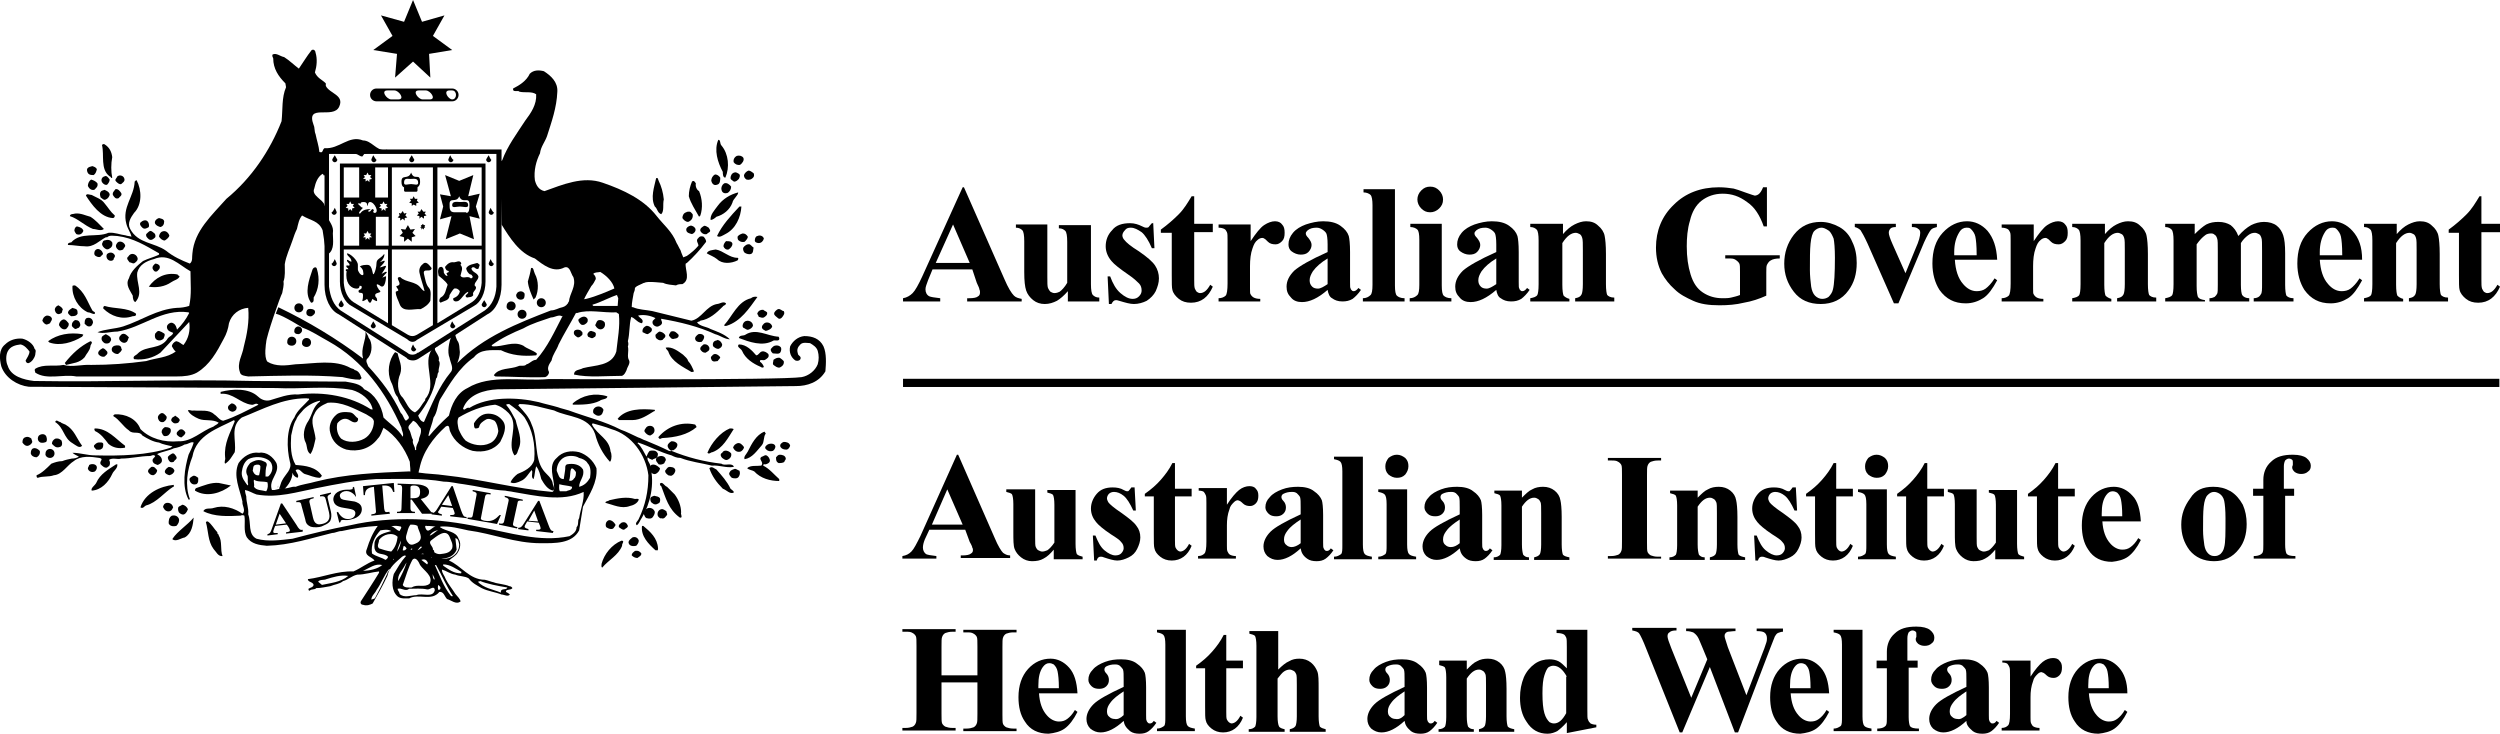 <svg xmlns="http://www.w3.org/2000/svg" viewBox="0 0 389.8 114.4"><path fill-rule="evenodd" clip-rule="evenodd" fill="currentColor" d="M151.6 42h-6.2l-.7 1.7c-.2.6-.4 1-.4 1.4 0 .5.2.9.6 1.1.2.1.8.2 1.7.3v.5h-5.8v-.5c.6-.1 1.1-.4 1.5-.8.4-.4.9-1.3 1.5-2.6l6.3-13.9h.2l6.3 14.3c.6 1.4 1.1 2.2 1.5 2.6.3.3.7.4 1.2.5v.4h-8.5v-.5h.3c.7 0 1.2-.1 1.4-.3.2-.1.3-.3.3-.6 0-.2 0-.3-.1-.5 0-.1-.1-.4-.4-1l-.7-2.1zm-.4-1l-2.6-6-2.7 6h5.3z"/><path fill="currentColor" d="M170.1 34.9v9.4c0 .9.1 1.5.3 1.7.2.2.5.4 1 .4v.6h-4.9v-1.6c-.6.7-1.2 1.2-1.7 1.5-.6.3-1.2.5-1.9.5s-1.3-.2-1.8-.6c-.5-.4-.9-.9-1.1-1.5-.2-.6-.3-1.5-.3-2.9v-4.8c0-.9-.1-1.5-.3-1.7-.2-.2-.5-.4-1-.4V35h4.9v8.2c0 .9 0 1.4.1 1.7.1.2.2.4.4.6.2.1.4.2.6.2.3 0 .6-.1.8-.2.3-.2.8-.7 1.2-1.4v-6.4c0-.9-.1-1.5-.3-1.7-.2-.2-.5-.4-1-.4v-.5h5v-.2zm9.7-.3l.2 4.1h-.4c-.5-1.2-1.1-2.1-1.6-2.5-.6-.4-1.1-.7-1.7-.7-.4 0-.7.1-.9.4-.2.2-.4.5-.4.8 0 .2.1.5.3.7.3.4 1 1 2.3 1.8 1.3.9 2.1 1.6 2.5 2.2.4.6.6 1.3.6 2s-.2 1.3-.5 2c-.3.6-.8 1.1-1.4 1.5-.6.3-1.3.5-2 .5-.6 0-1.3-.2-2.3-.5-.3-.1-.4-.1-.5-.1-.3 0-.5.2-.7.6h-.4l-.2-4.3h.4c.4 1.1.9 2 1.6 2.6.7.6 1.3.9 1.9.9.4 0 .7-.1 1-.4.3-.3.4-.6.4-.9 0-.4-.1-.8-.4-1.1-.3-.3-.8-.8-1.7-1.4-1.3-.9-2.2-1.6-2.6-2.1-.6-.7-.9-1.5-.9-2.3 0-.9.3-1.8 1-2.5.6-.8 1.6-1.1 2.8-1.1.7 0 1.3.2 1.9.5.2.1.4.2.6.2.2 0 .3 0 .4-.1.1-.1.2-.3.5-.6h.2v-.2zm6.4-4.1v4.4h2.9v1.3h-2.9v7.4c0 .7 0 1.1.1 1.4.1.2.2.4.3.5.2.1.3.2.5.2.6 0 1.1-.4 1.6-1.3l.4.3c-.7 1.6-1.8 2.5-3.4 2.5-.8 0-1.4-.2-1.9-.6-.5-.4-.9-.9-1-1.4-.1-.3-.1-1.1-.1-2.4v-6.5H181v-.5c1.1-.8 2-1.6 2.8-2.4.8-.8 1.4-1.8 2-2.8h.4v-.1zm8.8 4.4v2.7c.8-1.2 1.5-2.1 2.1-2.5.6-.4 1.2-.6 1.7-.6s.9.2 1.1.5c.3.3.4.7.4 1.3 0 .6-.1 1-.4 1.3-.3.3-.6.5-1 .5-.5 0-.9-.1-1.2-.4-.3-.3-.5-.5-.6-.5-.1-.1-.2-.1-.3-.1-.2 0-.5.1-.7.3-.4.3-.6.7-.8 1.3-.3.8-.4 1.8-.4 2.8V45c0 .5 0 .8.1.9.1.2.3.4.5.5.2.1.5.2 1 .2v.4H190v-.5c.5 0 .9-.2 1.1-.4.2-.2.3-.9.3-1.9v-6.7c0-.7 0-1.1-.1-1.3-.1-.2-.2-.4-.4-.5-.2-.1-.5-.2-.9-.2V35h5v-.1z"/><path fill-rule="evenodd" clip-rule="evenodd" fill="currentColor" d="M207 45.2c-1.5 1.3-2.8 1.9-4 1.9-.7 0-1.3-.2-1.7-.7-.5-.5-.7-1-.7-1.7 0-.9.4-1.7 1.2-2.5.8-.7 2.5-1.7 5.2-2.9v-1.2c0-.9-.1-1.5-.2-1.7-.1-.2-.3-.4-.6-.6-.3-.2-.6-.3-.9-.3-.6 0-1 .1-1.4.4-.2.2-.3.3-.3.5s.1.4.4.7c.3.4.5.7.5 1.1 0 .4-.2.8-.5 1.1-.3.3-.7.4-1.2.4s-1-.2-1.4-.5c-.4-.3-.5-.7-.5-1.1 0-.6.2-1.2.7-1.8.5-.6 1.2-1 2-1.3.9-.3 1.8-.5 2.7-.5 1.1 0 2 .2 2.7.7.7.5 1.1 1 1.3 1.6.1.4.2 1.2.2 2.5V44c0 .6 0 .9.1 1 0 .1.1.2.2.3.1.1.2.1.3.1.2 0 .5-.2.7-.5l.4.3c-.4.6-.9 1.1-1.3 1.4-.5.3-1 .4-1.6.4-.7 0-1.2-.2-1.6-.5-.4-.2-.6-.7-.7-1.3zm0-.9v-4c-1 .6-1.8 1.3-2.3 2-.3.5-.5.9-.5 1.4 0 .4.1.7.4 1 .2.2.5.3.9.3s.9-.3 1.5-.7z"/><path fill="currentColor" d="M217.5 29.5v15c0 .9.1 1.4.3 1.6.2.2.6.4 1.2.4v.5h-6.5v-.5c.5 0 .9-.2 1.2-.5.2-.2.3-.7.3-1.6V32c0-.8-.1-1.4-.3-1.6-.2-.2-.6-.4-1.1-.4v-.5h4.9z"/><path fill-rule="evenodd" clip-rule="evenodd" fill="currentColor" d="M223 29.1c.6 0 1 .2 1.4.6.4.4.6.9.6 1.4 0 .6-.2 1-.6 1.4-.4.4-.9.6-1.4.6-.6 0-1-.2-1.4-.6s-.6-.9-.6-1.4c0-.5.2-1 .6-1.4.4-.4.8-.6 1.4-.6zm1.8 5.8v9.6c0 .9.1 1.4.3 1.6.2.2.6.4 1.2.4v.5h-6.5v-.5c.5 0 .9-.2 1.2-.5.2-.2.3-.7.3-1.6v-7c0-.9-.1-1.4-.3-1.6-.2-.2-.6-.4-1.1-.4v-.5h4.9zm8.5 10.3c-1.5 1.3-2.8 1.9-4 1.9-.7 0-1.3-.2-1.7-.7-.5-.5-.7-1-.7-1.7 0-.9.4-1.7 1.2-2.5.8-.7 2.5-1.7 5.2-2.9v-1.2c0-.9-.1-1.5-.2-1.7-.1-.2-.3-.4-.6-.6-.3-.2-.6-.3-.9-.3-.6 0-1 .1-1.4.4-.2.2-.3.3-.3.5s.1.4.4.7c.3.4.5.7.5 1.1 0 .4-.2.8-.5 1.1-.3.3-.7.4-1.2.4s-1-.2-1.4-.5c-.4-.3-.5-.7-.5-1.1 0-.6.2-1.2.7-1.8.5-.6 1.2-1 2-1.3.9-.3 1.8-.5 2.7-.5 1.1 0 2 .2 2.7.7.7.5 1.1 1 1.3 1.6.1.4.2 1.2.2 2.5V44c0 .6 0 .9.1 1 0 .1.1.2.2.3.1.1.2.1.3.1.2 0 .5-.2.7-.5l.4.3c-.4.6-.9 1.1-1.3 1.4-.5.3-1 .4-1.6.4-.7 0-1.2-.2-1.6-.5-.4-.2-.6-.7-.7-1.3zm0-.9v-4c-1 .6-1.8 1.3-2.3 2-.3.5-.5.9-.5 1.4 0 .4.1.7.4 1 .2.2.5.3.9.3s.9-.3 1.5-.7z"/><path fill="currentColor" d="M243.7 34.9v1.6c.6-.7 1.2-1.2 1.8-1.5.6-.3 1.2-.5 1.8-.5.8 0 1.4.2 1.9.7.5.4.9 1 1 1.6.1.5.2 1.4.2 2.8v4.7c0 .9.1 1.5.2 1.7.2.2.5.4 1.1.4v.6h-6.1v-.5c.5-.1.8-.2 1-.6.1-.2.2-.7.2-1.6V39c0-1 0-1.6-.1-1.9-.1-.3-.2-.5-.4-.6-.2-.1-.4-.2-.6-.2-.7 0-1.4.5-2.1 1.6v6.5c0 .9.1 1.5.2 1.7.2.2.5.4.9.5v.4h-6.1v-.5c.5-.1.9-.2 1.1-.5.1-.2.2-.7.2-1.7v-6.8c0-.9-.1-1.5-.3-1.7-.2-.2-.5-.4-1-.4v-.5h5.1zm31.8-5.8v6.2h-.5c-.6-1.7-1.4-3-2.6-3.8-1.2-.9-2.4-1.3-3.8-1.3-1.3 0-2.4.4-3.3 1.1-.9.7-1.5 1.8-1.8 3.1-.4 1.3-.5 2.7-.5 4 0 1.7.2 3.1.6 4.4s1 2.2 1.9 2.8c.9.6 1.9.9 3.1.9.4 0 .9 0 1.3-.1s.9-.2 1.4-.4v-3.6c0-.7 0-1.1-.1-1.3-.1-.2-.3-.4-.6-.6-.3-.2-.6-.2-1.1-.2h-.5v-.5h8.5v.5c-.6 0-1.1.1-1.4.3-.2.1-.4.3-.6.7-.1.2-.1.6-.1 1.2v3.6c-1.1.5-2.3.9-3.5 1.1-1.2.3-2.5.4-3.8.4-1.7 0-3-.2-4.1-.7-1.1-.5-2.1-1-2.9-1.8-.8-.7-1.5-1.6-2-2.5-.6-1.2-.9-2.5-.9-4 0-2.6.9-4.9 2.8-6.7 1.8-1.8 4.2-2.7 7-2.7.9 0 1.6.1 2.3.2.4.1 1 .3 1.8.6.9.3 1.4.5 1.5.5.2 0 .5-.1.7-.3.2-.2.4-.5.6-1h.6v-.1z"/><path fill-rule="evenodd" clip-rule="evenodd" fill="currentColor" d="M283.9 34.6c1 0 2 .3 2.9.8.9.5 1.6 1.3 2 2.3.5 1 .7 2.1.7 3.3 0 1.7-.4 3.1-1.3 4.3-1 1.4-2.5 2.1-4.3 2.1-1.8 0-3.2-.6-4.2-1.9-1-1.3-1.5-2.7-1.5-4.4 0-1.7.5-3.2 1.5-4.5 1.1-1.4 2.5-2 4.2-2zm.1.9c-.4 0-.8.2-1.1.5-.3.3-.5 1-.6 2-.1 1-.1 2.3-.1 4.1 0 .9.1 1.8.2 2.6.1.6.3 1.1.6 1.4.3.3.7.5 1.1.5.4 0 .7-.1 1-.3.3-.3.6-.7.7-1.2.2-.8.3-2.5.3-4.9 0-1.5-.1-2.5-.2-3-.2-.5-.4-.9-.7-1.2-.6-.4-.9-.5-1.2-.5z"/><path fill="currentColor" d="M295.3 47.3l-4.1-9.3c-.5-1.1-.9-1.8-1.1-2.1-.2-.2-.5-.4-.9-.5v-.5h6.4v.5c-.4 0-.7.1-.8.2-.2.2-.3.4-.3.7 0 .3.2.9.6 1.8l2 4.5 1.6-3.9c.5-1.1.7-1.9.7-2.4 0-.3-.1-.5-.3-.6-.2-.2-.5-.3-1-.3v-.5h3.9v.5c-.4.1-.7.2-.9.4-.2.2-.6.9-1.1 2l-4 9.5h-.7z"/><path fill-rule="evenodd" clip-rule="evenodd" fill="currentColor" d="M311.4 40.5h-6.6c.1 1.6.5 2.9 1.3 3.8.6.7 1.3 1.1 2.1 1.1.5 0 1-.1 1.4-.4.4-.3.9-.8 1.4-1.6l.4.3c-.7 1.3-1.4 2.3-2.2 2.8-.8.5-1.7.8-2.7.8-1.8 0-3.1-.7-4.1-2.1-.7-1.1-1.1-2.5-1.1-4.1 0-2 .5-3.6 1.6-4.8 1.1-1.2 2.4-1.8 3.8-1.8 1.2 0 2.3.5 3.2 1.5.9 1.1 1.4 2.5 1.5 4.5zm-3.2-.8c0-1.4-.1-2.3-.2-2.8s-.4-.9-.7-1.2c-.2-.2-.4-.2-.7-.2-.4 0-.8.2-1.1.7-.5.8-.8 1.8-.8 3.1v.5h3.5v-.1z"/><path fill="currentColor" d="M317.1 34.9v2.7c.8-1.2 1.5-2.1 2.1-2.5.6-.4 1.2-.6 1.7-.6s.9.2 1.1.5c.3.3.4.7.4 1.3 0 .6-.1 1-.4 1.3-.3.3-.6.5-1 .5-.5 0-.9-.1-1.2-.4-.3-.3-.5-.5-.6-.5-.1-.1-.2-.1-.3-.1-.2 0-.5.1-.7.3-.4.3-.6.7-.8 1.3-.3.8-.4 1.8-.4 2.8V45c0 .5 0 .8.1.9.1.2.3.4.5.5.2.1.5.2 1 .2v.4h-6.5v-.5c.5 0 .9-.2 1.1-.4.2-.2.3-.9.3-1.9v-6.7c0-.7 0-1.1-.1-1.3-.1-.2-.2-.4-.4-.5-.2-.1-.5-.2-.9-.2V35h5v-.1zm11.1 0v1.6c.6-.7 1.2-1.2 1.8-1.5.6-.3 1.2-.5 1.8-.5.8 0 1.4.2 1.9.7.5.4.9 1 1 1.6.1.5.2 1.4.2 2.8v4.7c0 .9.1 1.5.2 1.7.2.2.5.4 1.1.4v.6h-6.1v-.5c.5-.1.8-.2 1-.6.1-.2.2-.7.2-1.6V39c0-1 0-1.6-.1-1.9-.1-.3-.2-.5-.4-.6-.2-.1-.4-.2-.6-.2-.7 0-1.4.5-2.1 1.6v6.5c0 .9.1 1.5.2 1.7.2.2.5.4.9.5v.4h-6.1v-.5c.5-.1.9-.2 1.1-.5.1-.2.2-.7.2-1.7v-6.8c0-.9-.1-1.5-.3-1.7-.2-.2-.5-.4-1-.4v-.5h5.1zm14 0v1.6c.7-.7 1.3-1.2 1.8-1.5.6-.3 1.2-.4 1.9-.4.8 0 1.4.2 1.9.5.5.4.9.9 1.2 1.7.7-.8 1.3-1.3 2-1.7.6-.3 1.3-.5 2-.5.8 0 1.5.2 2 .6.5.4.8.9 1 1.5.2.6.3 1.5.3 2.8v4.9c0 .9.1 1.5.2 1.7.2.2.5.4 1.1.4v.5h-6.2v-.5c.5 0 .9-.2 1.1-.6.2-.2.2-.8.2-1.6v-5.2c0-1.1 0-1.8-.1-2-.1-.3-.2-.5-.4-.6-.2-.1-.4-.2-.6-.2-.4 0-.7.1-1.1.4-.4.3-.8.7-1.1 1.2v6.5c0 .9.1 1.4.2 1.6.2.3.6.5 1.1.5v.5h-6.2v-.5c.3 0 .6-.1.8-.2.2-.2.3-.3.4-.5.1-.2.1-.7.1-1.4v-5.2c0-1.1 0-1.8-.1-2-.1-.3-.2-.5-.4-.6-.2-.2-.4-.2-.6-.2-.3 0-.7.1-.9.3-.4.3-.8.7-1.3 1.4v6.5c0 .9.1 1.4.2 1.7.2.3.5.4 1.1.5v.2h-6.2v-.5c.5-.1.9-.2 1.1-.5.1-.2.2-.7.2-1.7v-6.8c0-.9-.1-1.5-.3-1.7-.2-.2-.5-.4-1-.4v-.5h4.6z"/><path fill-rule="evenodd" clip-rule="evenodd" fill="currentColor" d="M368.3 40.5h-6.6c.1 1.6.5 2.9 1.3 3.8.6.7 1.3 1.1 2.1 1.1.5 0 1-.1 1.4-.4.4-.3.9-.8 1.4-1.6l.4.3c-.7 1.3-1.4 2.3-2.2 2.8-.8.5-1.7.8-2.7.8-1.8 0-3.1-.7-4.1-2.1-.7-1.1-1.1-2.5-1.1-4.1 0-2 .5-3.6 1.6-4.8 1.1-1.2 2.4-1.8 3.8-1.8 1.2 0 2.3.5 3.2 1.5 1 1.1 1.5 2.5 1.5 4.5zm-3.1-.8c0-1.4-.1-2.3-.2-2.8s-.4-.9-.7-1.2c-.2-.2-.4-.2-.7-.2-.4 0-.8.2-1.1.7-.5.8-.8 1.8-.8 3.1v.5h3.5v-.1z"/><path fill="currentColor" d="M373.7 34.9v1.6c.6-.7 1.2-1.2 1.8-1.5.6-.3 1.2-.5 1.8-.5.8 0 1.4.2 1.9.7.5.4.9 1 1 1.6.1.5.2 1.4.2 2.8v4.7c0 .9.1 1.5.2 1.7.2.2.5.4 1.1.4v.6h-6.1v-.5c.5-.1.8-.2 1-.6.1-.2.2-.7.2-1.6V39c0-1 0-1.6-.1-1.9-.1-.3-.2-.5-.4-.6-.2-.1-.4-.2-.6-.2-.7 0-1.4.5-2.1 1.6v6.5c0 .9.1 1.5.2 1.7.2.2.5.4.9.5v.4h-6.1v-.5c.5-.1.9-.2 1.1-.5.1-.2.2-.7.2-1.7v-6.8c0-.9-.1-1.5-.3-1.7-.2-.2-.5-.4-1-.4v-.5h5.1zm13.2-4.4v4.4h2.9v1.3h-2.9v7.4c0 .7 0 1.1.1 1.4.1.2.2.4.3.5.2.1.3.2.5.2.6 0 1.1-.4 1.6-1.3l.4.3c-.7 1.6-1.8 2.5-3.4 2.5-.8 0-1.4-.2-1.9-.6-.5-.4-.9-.9-1-1.4-.1-.3-.1-1.1-.1-2.4v-6.5h-1.6v-.5c1.1-.8 2-1.6 2.8-2.4.8-.8 1.4-1.8 2-2.8h.3v-.1z"/><path d="M43.5 75.7c-.1.1-.2.3-.3.3"/><path fill="currentColor" d="M46.5 52.1c.3 0 .6-.3.6-.6 0-.4-.3-.6-.6-.6s-.6.3-.6.6c-.1.4.2.6.6.6zm29.2-26.6H53v18.4c0 1.8.8 3.3 1.8 3.8l8.7 5.2c.2.2.5.4.8.4.3 0 .5-.1.7-.3l8.9-5.3c1-.5 1.8-2 1.8-3.8V25.5zm-15.2 5.3h-2v-4.7h2v4.7zm-1.4 1.6l.3-.3-.2-.3h.4l.2-.4.2.4h.4l-.2.3.3.3-.4.1v.4l-.3-.3-.3.3v-.4l-.4-.1zm-5.5 5.9v-4.5H56v4.5h-2.4zm.4-6.5h.4l.2-.4.2.4h.4l-.2.3.3.3-.4.1v.4l-.3-.3-.3.3v-.4l-.4-.1.3-.3-.2-.3zm2.7 4.6h.4l.2-.4.2.4h.4l-.2.3.3.3h-.4v.4l-.3-.3-.3.3V37h-.4l.3-.3-.2-.3zm1.6-3.6c0-.1-.2-.2-.2-.2-.2 0-.3.4-.5.4-.1 0-.2 0-.2-.1s.3-.2.4-.3c-1.5 0-1.5.7-1.7.7-.4 0 .3-.7.5-.9-.3 0-.5-.4-.8-.6.2-.2.2-.1.4 0 0-.2.1-.3.5-.3.7 0 .5.6.6.6.1 0 0-.6.4-.6.7 0 1.5 1.7.7 1.7-.4-.1-.1-.4-.1-.4zm-1.7-4.9l.3-.3-.2-.3h.4l.2-.4.2.4h.4l-.2.3.3.3-.4.1v.4l-.3-.3-.3.2v-.4h-.4zm-.6-1.8v4.7h-2.4v-4.7H56zm4.5 24.3l-5.4-3.3c-.9-.6-1.4-1.7-1.5-3v-5.2h6.9v11.5zm-1.9-12.1v-4.5h2v4.5h-2zm8.9 12.4L65 52.2c-.2.1-.4.2-.7.2-.3 0-.5-.1-.7-.2l-2.5-1.5V38.9h6.4v11.8zm0-12.4h-6.4V26.1h6.4v12.2zm7.6 5.8c-.1 1.3-.6 2.4-1.5 3l-5.4 3.3V38.9h6.9v5.2zm0-5.8h-6.9V26.1h6.9v12.2z"/><path fill="currentColor" d="M60.2 43.1c0-.1-.9.3-.6.3 0-.2.5-.7.7-.9 0-.3-.4 0-.8.2 1.3-1.9.5-1.1-.3-1 1.2-1.2.9-1.2 0-.8.7-.5.8-1.2.7-1.3-.6.8-1.2.7-1.2 1.5 0 .5-.2 1.3-.4 1.6-.3.4-.1-1.4-1-1.4-.3 0-1 0-1.2.3.2 0 .5.5.5.6 0 .2.2.7-.1.7-.3 0-.7-.6-.7-.9v-.7c0-.7-1.2-1.8-1.7-1.8 0 .5.7.6.7 1.3-.3 0-.7-.5-.7-.2s.4.4.4.7c0 .3-.5-.1-.5.2 0 .3.3.2.3.5-.2-.1-.4 0-.4.1s.1.2.2.3c-.1 0-.1.1-.1.5 0 1.5.9 2.1 1.6 2.1.5 0 .4-.3.5-.5 0 .2.3-.1.3.3s-.5.3-.5.6c0 .5.7 0 .7.6 0 .7-.1.7-.1.9 0 .2.8-.3.7-.3.2.1.2.6.5.6.2 0 .3-.6.4-.6-.1 0 .7.5.7.3 0-.7-.3-.4-.3-.9 0-.4.9-.3.8-.6-.1-.2-.2-.1-.3-.4 0 .1-.7-1.1.2-.5.9.8 1-1.3 1-1.4zm24.2 4.8c.4 0 .7-.3.7-.7s-.3-.7-.7-.7-.7.3-.7.7.3.7.7.7zm-3 1.8c.4 0 .7-.3.7-.7 0-.4-.3-.7-.7-.7s-.7.3-.7.7c0 .4.3.7.7.7zm-35.9 4.2c.4 0 .7-.3.7-.7 0-.4-.3-.7-.7-.7-.4 0-.7.3-.7.7-.1.4.2.7.7.7zm2.3.2c.4 0 .7-.3.7-.7 0-.4-.3-.7-.7-.7-.4 0-.7.3-.7.7-.1.4.3.7.7.7zm64.7-31.4c1.1 1.3 1.3 3.4.6 5-.4 0-.4-.6-.4-.9-.8-1.5-1.4-3.4-.7-5 .4 0 .2.6.5.9zm-95 1.8c-.2 1-.2 2.3 0 3.2-.2.2-.2-.2-.4-.2-1.5-1.1-.8-3.3-1.2-4.9.1-.1.3-.2.4-.1.8.5 1.1 1.2 1.2 2zm98.4.1c.2.4-.2.9-.5 1.1-.4.1-.8-.1-1-.4-.1-.4.1-.8.5-1 .4-.1.8 0 1 .3zM15.1 26.4c-.1.4-.2.7-.5.9-.2 0-.6 0-.8-.2-.2-.2-.3-.6-.2-.8.2-.3.5-.3.8-.4.3.1.6.2.7.5zm102.4.6c.1.2.1.4 0 .6-.3.4-.7.5-1.1.4-.3-.2-.4-.4-.4-.7.1-.3.4-.6.7-.7.3 0 .5.2.8.4zm-2.3.1c.3.2.1.6 0 .8-.2.2-.5.5-.8.4-.2-.2-.4-.2-.5-.5 0-.4.2-.8.6-.9.3-.1.5.1.7.2zm-2.9.6c0 .4 0 1-.5 1.1-.5.2-.8-.2-.9-.6 0-.4.2-.8.6-1 .3 0 .6.2.8.5zm-92.9.2c.1.4-.3.6-.5.8-.3.1-.6-.2-.8-.4-.3-.3.1-.5.2-.8.4-.3 1-.1 1.1.4zm-2.3.1c0 .3-.2.6-.4.8-.3.1-.6-.1-.8-.4-.2-.4 0-.8.4-.9.3-.2.6.2.8.5zm85.6.2c.4.8.7 1.8.8 2.9-.2.8.1 1.8-.4 2.3-.6-.2-.6-.9-1-1.2-.7-1.4-.1-3 .2-4.4.3-.2.3.2.4.4zm-87.5.4c.1.5-.2.7-.5 1-.5.1-.8-.2-1-.6 0-.4.2-.8.5-1 .4.1.8.3 1 .6zm93.8 1.2c.5 1.2.6 2.6.2 3.8l-.2.2c-.6-1.1-1.3-2.1-1.6-3.2 0-.8.2-1.6.5-2.3.3-.2.4 0 .6.3-.1.4.1 1 .5 1.2zm5-.7c0 .4-.2.8-.6 1-.4.1-.8 0-.9-.5-.1-.4.1-.8.4-1 .4-.2.9.2 1.1.5zm-96.9 1.2c0 .3-.3.7-.6.8-.3.2-.6-.2-.8-.3-.1-.3-.2-.6 0-.9.1-.2.4-.2.6-.3.4.2.7.3.8.7zm1.8-.2c.2.4-.3.6-.4.8-.5.2-.7-.2-.9-.5-.1-.4.2-.6.4-.9.4-.1.7.3.9.6zm96.2-.1c0 .5-.8 1-.9 1.6-.4 1.1-1.4 1.9-2.5 2.2-.2.2-.6.5-.9.5-.1-.8.6-1.5 1.1-2.2.8-1.1 2-1.8 3.2-2.1zm-98.8 1.7c.6.7.9 1.3 1.6 1.9 0 .2-.1.4-.3.4-1.9-.1-3.3-2.1-4.2-3.5.1-.4.6-.1.9-.1.7.4 1.5.6 2 1.3zm99.3.5c-.1 1.7-.9 3.5-2.5 4.3-.4.2-.9.6-1.3.3.8-1.7 2.1-3.1 3.5-4.6h.3zm-7.6 1.2c.1.6-.2 1-.7 1.2-.4 0-.7-.3-.9-.6 0-.4.2-.8.6-.9.1-.1.3-.1.5-.1s.3.2.5.4zm-93.9.4c.8.5 1.4 1.2 2.1 1.9-.5.4-1.2 0-1.7 0-1.3-.5-2.3-1.6-3.6-2 0-.4.6-.3.8-.4.9-.1 1.6.3 2.4.5z"/><path fill="currentColor" d="M56.6 21.9c-2.2-.9-3.7 1.4-6 1.2-.3.2-.2.4-.4.6-.1.1-.3 0-.4 0-.1-1-.4-1.8-.6-2.8-.2-.4-.1-1-.3-1.4-1.3-3.5 3.1-.8 4-2.9.8-1.8-1.5-2-2.1-3.2V13c-.6-.6-1.3-.8-1.7-1.7.3-1 .4-2.1.1-3.1 0-.2-.2-.6-.6-.4-.8 1-1.3 1.9-2 2.9-.8-.6-1.5-1.3-2.3-1.8-.6-.1-1.2-.7-1.8-.4-.1.2 0 .4.1.6 0 1.6.8 2.8 1.9 3.9l.1.6c-.7 1.6-.5 3.5-.7 5.3-1.8 4.6-4.7 8.9-8.6 12.1-2.3 2.6-5 5-5.3 8.5-.1.6.1 1.2-.4 1.6-1.3-.5-2.6-1.1-3.7-2-1.8-1.3-4.4-1.1-5.6-3.4-.5-.9.1-1.8.6-2.5 1.3-1.3 1.2-3.6.4-5.1-.2 0-.2.2-.3.2-.1 2.4-2 4-1.3 6.6.2.8.6 1.2.8 2-.3-.1-.7-.1-.9-.2-.9-.1-1.7-.5-2.7-.4-1.8.8-4.3-.2-5.8 1.5-.2 0-.6.1-.5.4.9 0 1.7.2 2.6.2 1.4.2 2.3-.9 3.3-1.4h.2c.4-.4 1.1-.2 1.6-.2 2.5.3 4.4 1.5 6.5 2.7v.2c-.8.4-1.7.6-2.5 1-.9.7-1.9 1.6-2.2 2.7-.6 1 .2 1.9.6 2.7 0 .4.1.9.4 1 1.3-1.4.1-3 .3-4.6.3-1.2 1.4-1.8 2.6-2.1 2.3-1 3.9.9 5.7 1.9 0 1.8.2 3.6-.2 5.4-.6.2-1.3.3-1.9.3-3.1.2-5.6 2-8.4 2.9-1.3.4-2.8.4-4 .9 1 .3 2-.1 3.1-.1 3.9-.6 6.9-3.6 11.1-3l.1.1c-.5 1-1.1 1.8-1.9 2.6-.1-.4-.2-.8-.6-1-.3-.2-.7 0-.9.3-.1.2-.1.4 0 .6.2.4.5.4.9.6-.1.4-.5.5-.8.8-1.1 1.9-3.4 1.1-4.7 2.4-.2.3-.9.4-.6.9 1.5.2 3-.2 4.1-1l4.5-4.8c.2 1.3-.1 2.6-.9 3.6-.4-.2-.6-.5-1.1-.6-.4.1-.7.5-.7.8.2.3.3.6.6.8-1.3 1-3.1 1-4.6 1.5-2.9.4-5.7.6-8.6.6-1.4-.1-3 .4-4.3 0-1.5.3-3.1-.2-4.4.6-.2.2 0 .4 0 .6 1.8 1.2 4.3.2 6.4.6h15.6c1.2 0 2.3-.1 3.2-.6 2-1.2 3.1-3.2 4.2-5.3.4-.7.7-1.6.8-2.4.4-1.4 1.6-2.3 3-2.4.2 2.1-.2 4.2-.7 6.1-.2 1.3-1.1 2.5-.6 3.9.1.6.8.6 1.3.7 4.8-.1 9.6-.3 14.7.1.9.2 1.7.4 2.7.4.1-.1.4-.2.2-.4-.1-.4-.4-1-1-1.1-.1-.2-.4-.2-.6-.3-2.5-1.4-5.6-.7-8.6-.6-1.5.2-3.1.4-4.4-.4-.6-.7-.2-3-.2-3 0-.9 2.2-7.2 2.5-7.7.1-.6.3-1.2.2-1.8.3-.8.2-1.8.2-2.7.2-1.3.8-2.5 1.2-3.7.2-.6.4-1.2.7-1.8.2-.8.3-1.5.8-2.1 1.3.8 2.6.8 3.2 2.3l.5 3.3c0 .2.2.6.4.4 1-.7.7-2.2.7-3.2.2-1.2-.6-1.8-1-2.9.2-.5-.3-1.5-.3-1.5-.2-.9-2.1-1.5-1.6-2.6.2-.9.5-1.8 1.3-2.3.1.1.2.2.2.3l.5-.3v-3.3c1.3 0 3.2.2 4.5.2.4.1.6.4 1 .4l.3-.4 3.2-.6c-1.3.1-2.1-1.5-3.4-1.5zm3.5 1.5c.1 0 .2 0 .3-.1l-.3.1z"/><path fill="currentColor" d="M25.6 34.5c0 .5-.2.8-.6.9-.3-.1-.6-.2-.8-.5-.2-.4.2-.8.6-.9.3.1.7.1.8.5zm-2.6 0c.2.2.3.6.2.9-.3.2-.7.4-1 .1-.2-.2-.5-.5-.3-.8.3-.3.8-.5 1.1-.2zm55.2.4s0 .1 0 0m30.2.7c.2.4-.2.8-.5.9-.4-.1-.9-.2-.9-.7 0-.3.3-.5.6-.6.3-.1.7.2.8.4zm2.1-.1c.1.2.4.5.1.7-.2.1-.3.2-.4.3-.4.1-.8-.1-1-.5-.1-.4.3-.6.6-.8.3 0 .5.2.7.3zM13 36c-.2.5-.6.7-1.1.5-.1-.1-.2-.3-.3-.5 0-.3.1-.6.4-.7.5.1.9.3 1 .7zm13.4.7c0 .3-.4.6-.7.8-.4 0-.7-.3-.9-.6 0-.3.2-.7.5-.8.5-.2.9.1 1.1.6zm-2.3-.3c.1.1.2.4.1.6-.2.2-.6.6-1 .3-.2-.2-.5-.4-.4-.8.2-.2.4-.4.6-.5.3 0 .4.2.7.4zm92.5.5c0 .3-.3.6-.5.8-.3.1-.7 0-.9-.2-.2-.1-.2-.4-.2-.6.2-.3.5-.4.8-.5.4 0 .6.2.8.5zm2.5.3c-.1.4-.4.7-.8.7-.2 0-.7-.1-.6-.5 0-.3.2-.6.4-.6.4-.2.9 0 1 .4zm-101.6.6c.1.5-.1.8-.5 1-.3.2-.6 0-.8-.2-.2-.2-.4-.5-.2-.8.1-.4.4-.3.7-.4.4 0 .6.1.8.4zm2 .4c.1.3-.2.4-.3.7-.2.1-.5.2-.7.1-.3-.2-.6-.6-.3-1 .3-.6 1.1-.3 1.3.2zm94.7-.2c0 .4-.3.7-.6.9-.4.1-.7-.2-.8-.5 0-.3.2-.6.4-.8.5 0 .9 0 1 .4zm3.3.6c-.1.4 0 .8-.4 1-.3.1-.7 0-1-.2-.2-.2-.3-.6-.2-.8.2-.3.6-.6 1-.5.3.2.4.4.6.5zM16 39.4c.2.3-.2.4-.3.6-.3.2-.6 0-.8-.1-.3-.2-.2-.6-.1-.8.4-.6 1.1-.1 1.2.3zm99 .8c.2 0 .1.3 0 .4-1 .5-2.4.6-3.2-.2-.5-.4-1.1-.6-1.6-.9.2-.5.9-.5 1.4-.6 1.2.2 2.1 1.3 3.4 1.3zm-97.1-.4c.1.3-.2.4-.2.7-.2.2-.5.2-.7.1-.4-.2-.5-.7-.3-1 .5-.4 1-.2 1.2.2zm3.5.3c.2.4-.1.7-.4.9-.3.2-.5-.1-.8-.1-.2-.3-.6-.6-.2-.9.4-.7 1.2-.4 1.4.1zm45.9 1.7c-.1.8-1.4-.1-1.2.9.2.8.3 1.7.8 2.2.4.5.2 1.4.2 2-.3.6-.9 1-1.5 1.3-1.1-.1-2.8.6-3.3-.8-.2-.6-.6-1.2-.6-1.9.1-.1.3-.1.4-.2 0-.3-.3-.4-.3-.7 1.3-.2-.5-1.4.6-1.4.9.9 2.4.6 3.2 1.7.2.2.3.4.6.5-.2-.9-.6-1.9-.8-2.9-.1-.5.1-1 .5-1.3.5-.6 1 .1 1.4.6zm-42.4-.3c.1.4-.2.6-.4.8-.4.2-.6-.2-.7-.4-.1-.4.2-.6.4-.8.2 0 .6.1.7.4zm24.5.4c.5 1.6.3 3.2-.5 4.5 0 .3.1.8-.4.8-1.1-1.5-.3-3.6.2-5.1.1-.4.6-.6.7-.2zm34 .8c.6 1.1.6 2.6.1 3.7l-.3.3c-.4-.9-.8-1.8-.9-2.8.2-.7.4-1.4.5-2.1.4-.2.4.5.6.9zm-55.4.4c-.2.5-.9.6-1.3.9-1 .7-2.3.9-3.5.7 1-1.4 2.6-2.3 4.5-1.9 0 .2.2.1.3.3zm-16.3 1.4c1.5 1 1.9 2.5 2.7 3.9.1.2.5.2.4.5-.3.2-.6-.2-1.1-.2-1.5-.7-2.5-2.4-2.4-4.1 0-.1.3-.1.4-.1zm70.1 1.3c0 .4 0 .8-.4.9-.4.1-.8-.1-.9-.5-.1-.3.1-.4.2-.6.4-.3.9-.2 1.1.2z"/><path fill="currentColor" d="M98.5 47.9c0-.8.2-1.5.3-2.2.1-.2.2-.5.2-.8 1-1.3 2.9-.9 4.4-.8.6.3 1.3.3 2 .4.3-.2.7-.2 1-.2 1.3-.7.4-2.2.5-3.3l-.5-1.2c-.1-.2-.2-.5-.3-.8-.2-.3-.4-.8-.6-1.1-.7-1.8-2-2.8-3.1-4.2-2-2.6-5.2-4.1-8.4-5.2-3.1-1.1-6.3.3-9.1 1.3-.9-.2-1.3-.9-1.5-1.7-.2-1.5.2-3 .8-4.2.1-1 .8-1.8 1.1-2.7.7-2.2 1.5-4.4 1.6-6.9.1-1.5-1-2.5-2.1-3.2-.8-.2-1.6-.2-2.2.4-.5 1.1-1.6 1.8-2.6 2.3-.1.7.8.2 1 .5.9.2 1.9-.1 2.6.4.1 1.6-.8 2.9-1.7 4.1-1.3 2-2.8 4-3.6 6.2l-.3.2.2 9.8c1.3 2.1 2.8 4.5 5.2 5.3 1.3 1 2.9 2.3 4.6 1.4.9-.3 1 1 1.4 1.5.5 1.5-.6 2.5-.7 3.9l-1 2.2c-1.2 2.3-2.3 4.8-4.1 6.8-.6 0-1 .6-1.5.7-.3.4-1 .1-1.3.3-1.2.5-3 .2-3.8 1.4.1.1.2.2.3.2 2.4 0 5.1.2 7.7.1.3-.1.6-.4.6-.8-.4-.7.1-1.3.4-1.8.2-1 .8-1.6 1.1-2.5.8-1.6 1.8-3.2 2.7-4.9l1.2-2c.3-.7.8-1.5 1.2-2.2.3-.3.5-.7.7-1.1 0-.4-.2-.6-.4-.8.3-.3.7-.2 1.1-.3 1 .6 2 1.6 2.2 2.6l.4 1 .2.5-.1 1.3.2 1.2c.2 1.9-.2 3.9-.4 5.8-.7 2.3-3.3 2.1-5.2 2.6-.5.3-1.4.2-1.4 1 2.3.5 5 .2 7.5.2.4-.2.5-.5.7-.9.1-.5.6-1 .4-1.5-.4-.6 0-1.4-.2-2.2.1-.2.1-.5 0-.8.3-1.2.2-2.6.5-3.7l.1-1.6zm19.6-1.6c-1.3 1.8-2.6 3.8-4.8 4.5-.2 0-.3.1-.4-.1 1.3-1.4 2.1-3.7 4.2-4.2.2-.2.6-.3 1-.2zm-108.3 2c-.2.2 0 .5-.4.6-.3.2-.7 0-.8-.4-.2-.4.2-.8.5-.9.3.2.6.3.7.7zm11.4.6c.1.4-.3.4-.5.4-1.7.6-3.4 0-4.6-1.2 0-.2 0-.3.2-.4 1.6.5 3.5.2 4.9 1.2zm-9.2-.6c.1.2.1.4.1.6-.2.4-.6.4-1 .4-.2-.1-.4-.3-.5-.5 0-.4.4-.6.7-.8.2.1.5.1.7.3zm37.1.2c.1.4-.2.6-.5.8-.4.1-.7-.1-.8-.3-.1-.3 0-.7.3-.8.3-.1.9 0 1 .3zm70.5.2c.1.4-.2.6-.5.8-.2.1-.5 0-.8-.1 0-.2-.3-.4-.2-.6.2-.4.5-.5.9-.5.2.2.4.2.6.4zm2.6-.2c.2.4 0 .6-.2.9-.2.3-.5.4-.7.2-.2-.2-.6-.4-.6-.7 0-.3.4-.6.6-.7.4-.1.6.3.9.3zM8.1 49.7c0 .3-.2.4-.3.7-.2.1-.4.2-.6.2-.3-.1-.5-.4-.6-.6.1-.4.3-.7.7-.8.3 0 .7.1.8.5z"/><path fill="currentColor" d="M91.6 49.7c.1.2 0 .4 0 .5-.2.3-.6.6-1 .4-.2-.2-.5-.5-.4-.8.5-.5 1.1-.6 1.4-.1zm-77.1.6c-.1.3-.2.6-.6.6-.4 0-.5-.3-.7-.4 0-.4 0-.7.3-.9.6-.2 1 .2 1 .7zm-3.8.1c.1.4-.2.7-.4.9-.5.2-.9-.2-1.1-.6 0-.4.3-.8.7-.9.4 0 .6.4.8.6zm83.6-.1c.1.4 0 .8-.4 1-.5.2-.9-.2-1.1-.6.2-.3.2-.8.7-.8.3 0 .6.1.8.4zm-81.8.2c.1.3-.1.4-.2.6-.2 0-.3.2-.6.2-.2-.2-.5-.3-.5-.6 0-.4.2-.6.5-.8.5 0 .7.2.8.6zm104.9.3c-.1.3-.4.5-.7.6-.3.1-.5-.2-.8-.3-.2-.2-.1-.5 0-.7.4-.7 1.5-.4 1.5.4zm3 .1c-.1.4-.6.6-1 .7-.4-.2-.8-.4-.5-.9.2-.2.2-.3.5-.4.5-.1.9.2 1 .6zm-18.8.3c.2.5-.3.7-.6.9-.3 0-.5-.2-.8-.3-.1-.4.1-.8.6-1 .3 0 .5.1.8.4zm-10.9.5c.2.1.1.4.1.5-.2.2-.6.6-.9.3-.3-.2-.5-.4-.4-.8.1-.4 1-.4 1.2 0zm2.2.3c0 .3 0 .5-.3.6-.3.3-.6 0-.9-.1-.1-.2-.2-.4 0-.6.1-.2.3-.3.5-.3.2.1.6.1.7.4zm-67.3 0c.2.2 0 .5-.1.8-.2.2-.6.4-1 .2s-.4-.7-.3-1c.2-.1.2-.4.6-.4.3.1.5.2.8.4zm80.2.2c.1.4-.3.6-.6.6-.5.2-.7-.2-.9-.5 0-.2.2-.4.3-.6.6-.2.9.2 1.2.5zm-2.1 0c.2.4-.3.6-.4.8-.3.1-.6.1-.9-.2-.2-.1-.2-.4-.2-.6.2-.2.4-.4.6-.5.3 0 .7.2.9.5zm17.8.5c.1.6-.6.3-.9.4-1.7 1-3.8.2-5.4-.4.1-.5.7-.3 1-.5 1.7-1.1 3.4.2 5.2.3l.1.2zM13 52.2l-.2.3c-1.5.9-3.4 1.5-5.1.9l-.2-.2c1.5-1.1 3.4-1.4 5.3-1.1l.2.1zm96.8.3c0 .3-.2.6-.4.8-.4.1-.9 0-1-.4-.1-.3.2-.6.5-.8.3-.1.8 0 .9.4zm-89.7.1c-.2.3-.1.6-.5.8-.4.2-.9-.2-1-.5-.1-.4.2-.6.4-.8.5-.2.8.2 1.1.5zm-2.8.2c.1.3-.1.4-.2.6-.2.2-.6.2-.8.1-.3-.2-.6-.5-.4-1 .2-.2.4-.3.6-.4.3.2.7.3.8.7zm95.3.9c0 .4-.3.6-.6.7-.3 0-.6-.2-.8-.4-.1-.2-.1-.6.2-.8.1-.1.4-.1.5-.2.4.1.6.4.7.7zm-98.3-.4c.1.3-.2.4-.2.7-.1.7-.6 1.1-.9 1.7-.8.9-1.8.9-2.9 1.2l-.2-.3c1.2-1.5 2.4-2.6 4-3.4l.2.1zm96.3.9c.1.5-.3.6-.6.8-.4 0-.6-.2-.8-.5-.1-.4.3-.6.5-.8.5-.1.8.2.9.5zm-91.7 0c0 .1 0 .2.1.2 0 .4-.4.6-.6.8-.4 0-.6-.1-.9-.4-.2-.4 0-.8.4-.9.4-.1.9-.1 1 .3zm99 1.2c.4 0 .5-.5.9-.6.4-.1.8.2 1 .4.2.5-.2.7-.5.9-.3.2-.9-.2-.8.3.3.2.5.5.6.8-.1.2-.4.1-.5 0-1.2-.5-2.4-1.3-2.9-2.5-.2-.4-.9-.6-.5-1 1.2 0 2.1 1 2.7 1.7zm3.8-1.3c.2.2.1.6 0 .8-.2.4-.8.2-1.2.2-.2-.2-.4-.4-.3-.7.2-.2.3-.4.6-.5.4-.1.7 0 .9.2zm-14.4 2.2c.4.4.7 1.1.9 1.6-.1.1-.3.1-.4.1-1.3-.8-3.1-1.6-3.6-3.2-.1-.2-.4-.4-.4-.6 1-.2 2 .6 2.7 1.1.4.4.7.6.8 1zm-90.6-1.5c.2.4-.2.6-.4.8-.4.1-.7-.1-.9-.3-.3-.4.2-.8.6-1 .3 0 .5.3.7.5zm95.6.9c0 .2-.3.4-.4.6-.3 0-.6.2-.9-.1-.1-.2-.3-.5 0-.7.4-.6 1-.2 1.3.2zm9.9.6c.1.5-.2.8-.6 1-.4.1-.7-.2-1-.4-.2-.2 0-.5 0-.8.3-.2.6-.4 1-.3.3.2.4.3.6.5zm-27.5 5.5c0 .5-.9.4-1.2.7-1.2.6-2.7.6-4.2.6v-.2c1.5-1.3 3.5-1.7 5.4-1.1zm-57.8 1.7c0 .4-.2.6-.6.7-.3 0-.6-.2-.7-.4-.2-.5.2-.7.5-.9.4 0 .7.3.8.6zm57.2.4c-.1.4-.2.8-.6.9-.4.1-.6-.1-.9-.3-.2-.2-.1-.4-.1-.6.3-.7 1.3-.7 1.6 0zm7.9.2c-1 .6-2.1 1.4-3.4 1.4h-2.1l-.2-.2c1.3-1.6 3.7-1.6 5.8-1.4v.2h-.1zM26 65c0 .4-.2.6-.5.8-.4.1-.7-.1-.8-.4-.2-.4 0-.7.3-.9.4-.3.8.2 1 .5zm2 .4c.1.2-.1.3-.2.5-.2.1-.6.2-.8 0-.3-.2-.4-.4-.2-.7.1-.2.4-.2.5-.4.3.2.6.4.7.6zm-15.2 4.1c-.4.5-1-.1-1.5-.4-1.4-.8-1.3-2.4-2.7-3.3.2-.5.5 0 .8 0 .2.2.6.3.8.4 1.4.8 1.7 2.1 2.6 3.3z"/><path fill="currentColor" d="M128.4 54c-.6-1.2-1.7-1.6-3-1.6-1 .1-1.8.8-2.2 1.6-.2.9.1 1.7.8 2.2.3.1.6.1.8-.2.2-.5-.4-.5-.4-.9-.2-.6 0-1 .4-1.4.4-.4 1.1-.2 1.5-.2.5.3 1 .6 1.2 1.2.2.7.2 1.4 0 2.1-.4 1-1.4 1.8-2.5 2-3.3.5-39.4.3-39.4.3-4.2.4-9.1-.8-12.7 1.4-1.7.8-2.5 2.6-2.9 4.3-1.1 1-2.2 2.1-3.1 3.2l-.1-.1c.2-1 .6-1.8.8-2.8.6-.8.6-1.9 1-2.8 1.5-2.4 2.9-4.9 5.3-6.6 1-1.3 2.7-1.1 4.2-1.1 1.6.8 3.5 1 5.5.8.1-.1.1-.2.1-.3-.6-.5-1.5-.7-2.1-1.2-1.6-.8-3.1.2-4.8.1-.1-.1-.2-.1-.1-.2 1.5-1.1 3.2-1.9 4.9-2.6 1.4-.8 2.9-1.2 4.3-1.7.6 0 1.2-.5 1.7-.2l2.1-.6c.1 0 .2.2.3.1 1.8-.6 4 0 6.1-.1l.3.2 1.9.5c.7.1 1 .9 1.8 1 .4-.6-.4-.8-.6-1.2.9-.2 1.9 0 2.7.4l-.4.4c-.2.4.1.8.5.9.3.1.5-.1.7-.2.5-.4 0-.7.1-1 2.9.5 5.8 1.2 8.4 2.4.8.2 1.5.8 2.3.8-.8-.8-2-1.2-3-1.6-.7-.4-1.6-.4-2.1-1 .1-.2.4-.1.5-.3 1.4-.2 2.5-1.2 3.5-2.2.1-.2.5-.2.5-.5-.4-.4-1 .1-1.4.1-1.7.3-2.4 2.3-4 2.6-2-.5-4.1-1-6.1-1.5-1-.2-2.1-.2-3-.6l-2.2-.2h-4c0-.1-.2-.1-.1-.2 1.4-.4 2.7-1.2 4.1-1.6l10.6-4.9c1.1-1 2.1-2.1 3-3.3 0-.3-.2-.6-.4-.8-.3-.1-.6-.1-.8.2-.5.4 0 .8 0 1.2-.5.6-1.2 1.2-1.8 1.6-.2 0-10.9 4.9-10.9 4.9-1.6.7-3.2 1.4-4.8 1.8l-2.7.4c-.2.5-.6.8-1 .9-.6.1-1.1.5-1.8.5-5.2 2-10.5 4.1-14.6 8.2.2-.5.4-1.1.4-1.7-.1-.6 0-1.3-.4-1.8-.1-.2-.4-.9-.3-1.1l-.6.4c-.4.9-.7 2.5-.3 3.4.1.7.7 1.6.2 2.2-1.9 2.3-3 5.1-4.2 7.8-.5-.1-.7-.5-.9-1 1.3-1.7 2.4-3.6 2.8-5.8.3-.2.1-.7.4-1-.1-.6.4-1.3 0-1.8.3-.9-1.2-1.7-.3-2.2l-.7.4c-1.7 2.2.9 5.6-1.1 7.8v.2c-.6.7-.8 1.4-1.6 1.9-1-.4-1.3-1.5-1.9-2.3-.9-.8-.9-2.6-.4-3.7.4-1.2-.2-2.2-.4-3.2l-.4-.2c-1 1.2-1.3 3.2-.6 4.7.4.7.4 1.7 1 2.3.4 1.2 1.1 1.9 1.7 3 .2.4-.2.5-.4.7-.4-.3-.4-.9-.8-1.2-1.3-2.8-3-5-5.1-7.3-.1-.4-.4-.7-.2-1.1.8-.7.9-2.1.5-3-.1-.2-.3-.4-.3-.6l-.4-.7c.1 1.4-.8 2.6-.4 4.1v.1c-4.1-3.1-8.6-5.8-13.2-8l-.4 1c1.2.3 4.2 2.2 4.2 2.2 1.4.5 2.7 1.4 4 2.1 5.4 3 9 8 11.4 13.5 0 .4.4.9.2 1.4-.8-1.3-2-2-3-3-.3-1.9-1.4-3.7-3-4.4-.6-.9-1.9-1-2.9-1.2l-14.4-.1c-11.8-.3-22.5.2-34.2 0-1.6-.2-3.6-.7-4.1-2.4-.3-.6-.3-1.6 0-2.2.4-.8 1.2-1 2-1.1.6.1 1.1.7 1.4 1.1 0 .5-.4 1-.6 1.4 0 .2.2.5.5.4.5-.2.9-.8 1-1.3 0-.3.2-.7-.1-.9-.2-.8-1.1-1.4-1.9-1.6-1-.1-2 .2-2.7.9-1 .8-.9 2.2-.6 3.4.6 1.8 2.5 3 4.3 3.2l38.6.2c3.8.2 8-.4 11.8.3 1.4.4 2.9 1.5 3.2 3 0 .1-.2 0-.3 0-3.1-2-7.3-2.8-11.3-2.3-1.6-.1-3 .5-4.4.9-.8.2-1.5-.2-1.9-.6-1.4-1.3-3.9-1.2-5.8-.7v.3c1.9-.2 3.1 1.5 4.8 1.7.4.1.7-.4 1.1 0-1.8.9-3.6 1.9-5.5 2.5-.6-.1-.9-.7-1.4-1-.8-.8-2.1-.5-3.2-.6-.4.1-.7-.2-.9 0 .3.6 1 1 1.7 1.3 1 .4 2.1 0 3.1.6-.2.3-.6.4-.8.6-1.9.7-3.4 2.4-5.5 2.3-2.2.2-4.4-.4-5.9-1.9-.6-1.6-2.3-2.4-4-2.3-.1.1-.3.1-.2.3.9.5 1.5 1.6 2.4 2.2.6.7 1.6 0 2.1.8.8.5 1.7 1 2.6 1.1.6.3 1.3.4 2.1.6l-.3.2C23 71 18.8 71.1 14.8 71c-1.2 0-2.3-.4-3.5-.4.2.2.6.4 1 .6-.3.2-.7.3-1.1.3-.5.1-1 .2-1.5.4-.6 0-1.2.2-1.7.4-.7.7-1.5 1.5-2.3 1.8 0 .2 0 .4.2.4.8-.3 1.7-.1 2.5-.4 1.3-.1 2.1-1.6 3.1-2.2 1.1-.9 2.7-.7 4-.5.8.2-.1.5.2 1 .3.3.6.6 1 .5.1-.1.2-.2.3-.2.2-.3.2-.7 0-1 .6-.4 1.3 0 1.9-.2 1.5 0 3-.4 4.5-.4.2 0 .5-.3.8 0-.1.3-.5.4-.4.8.1.4.5.5.8.6.4-.2.8-.4.6-1-.2-.5-.5-.5-.7-.7.8-.4 1.8-.5 2.6-.9.6-.1 1.2-.3 1.7-.6.5 0 1-.5 1.4-.3-.2.7-.5 1.3-.8 1.9-.6 2.1-1.1 4.9 0 7 .1 0 .2 0 .2-.1-.8-2.1-.4-4.6.4-6.6.6-3.4 4-4.4 6.5-5.7l.1.2c-.7 1.8-1.7 3.4-1.5 5.6.1.4-.2.7 0 1 .7-.4 1.1-1.2 1.5-1.8.3-1.8-.8-4 1.1-5.4 3.3-1.3 6.3-3 10.1-3 .1.1.4-.1.4.2-.8.9-1.9 1.7-2.3 2.8-1.3 1.8-1.2 4.8-.7 6.9.4 1.2-.7 1.9-1.2 2.9-.2.3-.3.9-.5 1.3l.8.1c.7-.7 1.3-1.6 1.3-2.6.1.4.4.7.8.8.3-.4-.2-.8-.3-1.2.6-.4.9.4 1.4.6.8.2 1.5.6 2.4.6l.3-.3c-.9-1.4-2.6-1.6-4.1-1.7-.8-1.3-.8-3-.7-4.6.2-.8.3-1.7.8-2.5.2-.6.8-1.1 1.1-1.5.7-.7 1.6-1.2 2.5-1.4h.1v.1c-1.1.8-1.2 2-1.8 3-.7 1-1 2.4-.4 3.5.2.5.1 1.3.7 1.7.5-.7.6-1.6.8-2.4-.1-1.3-.9-2.6-.2-3.8.4-1 1.2-1.4 2.1-1.8 2.2-.2 4.1.9 6 1.8.4.3 1.1.5 1.2 1.1 0 1.1-.6 2.2-1.5 2.7-1.1.6-2.6.7-3.6 0-.6-.6-.8-1.6-.6-2.4.4-.5 1-.9 1.7-.6.4.2.8.6 1.3.4.2-.1.3-.4.2-.6-.4-.2-.6-.8-1.2-.9-.8-.1-1.7-.1-2.2.4-.8.7-1.2 1.8-.9 2.8.3 1.3 1.2 2.2 2.5 2.6 1.8.4 3.7-.1 4.9-1.7.5-.5.6-1.1.9-1.7 1.9 1.2 3.3 3.2 4.1 5.3 0 .7.2 1.4 0 2l1.4.1c-.1-.3 0-.7.1-1 .5-2.6 2.1-4.8 4.1-6.6.7-.4.5.5.7.8.6 1.5 2 2.6 3.5 3 1.7.3 3.3-.1 4.3-1.4.5-1 1.2-2.4.3-3.4-.6-.7-1.3-1-2.2-1-1 0-1.7.7-2.2 1.5 0 .3 0 .7.2.8.2 0 .5 0 .6-.2.1-.6.6-.9 1.1-1.2.4-.2.9 0 1.3.2.4.4.5 1 .6 1.6-.1.8-.6 1.6-1.3 1.9-1.2.6-2.8.3-3.8-.4-.5-.5-.8-1.1-1.1-1.8-.1-.6-.3-1.2 0-1.8 1.7-1 3.6-1.8 5.7-2 .8.2 1.5.7 2.1 1.3 1.8 1.9-.4 4.6.9 6.6.5-.1.5-.7.7-1.1.6-1.4-.2-3-.5-4.4-.5-.9-.8-1.6-1.5-2.4.2-.1.3-.1.5-.1.8.6 1.7 1.2 2.4 2.1 1.2 1.9 1.7 4.1 1.5 6.6-.3 1.2-1.6 1.8-2.6 2.2-.4.3-.9.8-1.1 1.3.5.3 1.2 0 1.6-.2.8-.3 1.2-1.2 1.7-1.7.1 0 0 .2.1.2 0 .4-.2 1 .2 1.2.2-.6.2-1.4.4-2 .5.6.6 1.3.8 2 .4.7 1 1.7 1.9 1.8.2-.4 0-.7-.1-1-.1-1-1-1.5-1.5-2.2-1.4-1.9-.8-4.9-1.8-7.1-.4-1.2-1.2-2-2.1-3l.2-.2c1.9 0 3.6.6 5.4 1 2.2 1.1 5.4.8 6.4 3.7.4 1.6 1.2 3.1 2.3 4.3l.1-.1c.2-.4.2-1.1 0-1.5-.2-2-2-2.5-2.9-4.2l.1-.2c1 .3 1.9.5 2.9.9 3.2.9 5.4 4 5.8 7.2 0 2.6-.5 4.7-1.5 6.8-.1.3-.7.7-.3 1 .4-.3.5-.8.8-1.2 1.3-2.2 2-5.2 1.3-8 0-.5-.6-.9-.4-1.4.2.2.4.3.7.4.2-.2.6-.2.8-.4 0-.2.2-.5 0-.7-.2-.4-.8-.4-1.2-.3-.2.2-.4.6-.5.9-.4-.7-.8-1.6-1.4-2.1l.1-.1c1.8.6 3.4 1.5 5.2 2 .4.2.8.4 1.4.4 1.5.6 3.3.8 4.9 1.2 1.2-.1 2.2.4 3.4.2v-.1c-.4-.6-1.4 0-1.9-.4-2.7-.3-5.4-1-7.8-2 0-.1.2-.1.3-.1.4-.2.7-.6.6-1-.2-.3-.5-.4-.9-.4-.2.1-.6.4-.6.7 0 .3.3.7.6.8-.1.1-.2 0-.4 0-1.2-.6-2.4-1.1-3.6-1.6-.4-.1-.8-.4-1.2-.5-.9-.4-1.8-.9-2.7-1.2-2.5-1.3-5.4-2-8.1-3-.6-.2-1.2-.3-1.7-.5-1-.3-2-.5-3-.8-3.4-.8-7.9-.9-10.8.9-.5-.2-.8.6-1 .1.8-2.2 3.3-2.9 5.4-3 15.9-.2 30.8-.3 46.5-.5 1.8 0 3.6-.6 4.6-2.3.1-1.2.2-2.8-.3-3.9zM65.3 68.7c-.2.5-.5.9-.4 1.4l-.2.1c.1-.6-.5-1-.3-1.6-.3-.5-.3-1.1-.6-1.6-.4-.6.3-.9.6-1.4.6.2.8.8 1.2 1.2.2.8-.3 1.3-.3 1.9z"/><path fill="currentColor" d="M108.4 66.2c0 .1.2.2.2.4-1.4 1.2-3.3 1.6-5.3 1.7-.2 0-.3.2-.5.1-.1-.1-.2-.2-.1-.3 1.4-1.6 3.5-2.4 5.7-1.9zm-6.4.6c.2.6-.2.9-.6 1.1-.4 0-.7-.3-.9-.6-.1-.3.2-.5.3-.7.3-.3 1-.3 1.2.2zm-75.4.1c.1.3 0 .6-.2.8-.2.3-.5.3-.7.3-.3 0-.4-.4-.5-.6 0-.4.2-.6.5-.8.3 0 .7 0 .9.3zm-7.1 2.6v.3c-1 .2-1.9 0-2.6-.6-.6-.8-1.2-1.6-2.1-2 0-.1-.2-.3 0-.4 2 0 3.2 1.6 4.7 2.7zm94.9-2.6c-.9 1.4-1.7 3-3.3 3.6-.3 0-.5.4-.8.1.6-1.5 2-3.2 3.5-3.8.2 0 .4 0 .6.1zm-85.5.5c0 .4-.3.5-.6.8-.3 0-.5-.2-.7-.4-.2-.4.2-.6.4-.8.4-.2.7.1.9.4zm90.5.2c-.4.5-.2 1.3-.6 1.8-.8.9-1.5 2-2.7 2.2-.2-.4.3-.8.5-1.2.6-1.2 1.3-2.6 2.6-3.1l.2.3zM7.2 68c.1.3.2.6 0 .9-.2.1-.6.2-.9.1-.4-.2-.5-.6-.3-1 .2-.3.9-.5 1.2 0zm-2.3.4c0 .2.2.4.1.6-.1.2-.3.4-.6.5-.4.1-.7-.2-.9-.5 0-.4.1-.7.4-.8.4-.2.8 0 1 .2zm4.7.3c.1.3.2.9-.3 1-.6.2-.9-.2-1.2-.5 0-.4.2-.6.5-.8.4-.1.7 0 1 .3zm6.5.5c0 .3 0 .7-.3.8-.2.2-.6.1-.8.1-.1-.2-.5-.4-.3-.7.2-.2.3-.3.6-.4.3 0 .7-.1.8.2zm107.1.3c-.1.3-.3.6-.6.6-.4 0-.7-.1-.9-.4-.2-.4.2-.7.5-.8.4 0 .9.1 1 .6zm-7.2.2c0 .3-.3.6-.5.7-.6.2-1-.2-1.2-.6.1-.4.4-.6.7-.7.4-.1.7.2 1 .6zm4.9-.1c0 .3-.2.6-.4.7-.3.1-.7.1-1-.2-.4-.3-.1-.6.2-.8.4-.2 1.1-.2 1.2.3zm-114.7.7c.1.4-.1.8-.5 1-.4 0-.8-.2-.9-.6 0-.4.1-.7.4-.8.4-.1.7.1 1 .4zm107.8.4c.1.4-.1.8-.6 1-.3.1-.5-.1-.8-.3-.2-.2-.4-.6 0-.8.3-.6 1.1-.3 1.4.1zm-86.5.5c.2.4-.3.5-.4.8-.2.1-.5.1-.6 0-.2-.2-.4-.5-.3-.8.2-.2.3-.3.5-.4.4-.3.6.1.8.4zm95 .2c.1.3-.2.4-.2.6-.2.2-.6.2-.9.2-.4-.2-.4-.5-.4-.9.2-.2.3-.4.6-.4s.8.1.9.5zm-2.5.2c.2.5-.3.7-.6.8-.2 0-.4-.1-.4.2 1 .5 1.7 1.4 2.5 2.1v.3c-1.4 0-2.9-.4-3.9-1.5-.3-.2-.8-.2-1.1-.5.5-.5 1.5-.3 2.2-.4.5-.6-.6-1 .1-1.4.2 0 .4-.3.7-.2.2.1.4.3.5.6zm-16.2 0c.1.2-.2.4-.2.6-.2.2-.6.3-.9.2-.2-.3-.5-.5-.4-.9.4-.6 1.4-.5 1.5.1zM15.1 73c-.1.4-.3.6-.7.6-.3 0-.6-.2-.7-.5 0-.3.2-.4.2-.6.5-.3 1.3-.1 1.2.5zm3.2-.5c0 .6-.6.9-.8 1.4-.6 1.3-1.7 2.5-3.2 2.6-.2-.4.5-.8.7-1.2.6-1.4 1.9-2.1 3.1-2.9h.2v.1zm84.6.5c0 .4-.4.8-.7.9-.4.1-.6-.2-.8-.3-.3-.3-.1-.6 0-1 .5-.4 1.1 0 1.5.4zm2.4.3c0 .4-.3.8-.7.9-.1-.1-.3 0-.4-.1-.3-.2-.5-.4-.5-.7.2-.2.3-.5.6-.6.3 0 .9 0 1 .5zm-80.8 0c0 .4-.3.7-.6.8-.4 0-.6-.2-.8-.5-.1-.4.3-.6.5-.8.5-.1.6.2.9.5zm2.7.1c-.1.4-.4.6-.8.7-.3-.1-.6-.2-.7-.5 0-.4.3-.6.6-.8.4 0 .8.2.9.6zm86.7 2.8c.2.2.6.4.5.6-.6.3-1.1-.4-1.7-.6-1-1-1.7-2-2.1-3.2.4-.4.8.1 1.1.2.8.9 1.7 1.9 2.2 3zm1.4-2.8c.1.3.1.6-.1.9-.2.4-.8.3-1.1.2-.2-.2-.6-.6-.3-.9.1-.3.5-.4.8-.5.2 0 .4.2.7.3zm-84.4 1.1c0 .3.1.8-.3 1-.4.1-.8 0-1-.5-.2-.5.2-.6.5-.8.3-.1.5.1.8.3zm74.3 2.6c.6.8 1 1.8 1 2.8-.1.3.2.6 0 .8h-.2c-1.8-1.3-2.2-3.1-2.9-4.9-.2-.1-.2-.2-.2-.4.4-.4.7.4 1.1.5l1.2 1.2zM36 75.7s0 .1 0 0c-1.5 1.2-3.8 1.9-5.6.8 0-.1 0-.3.2-.4 1.2-.4 2.3-.9 3.5-.8l1.9.4zm-9 .2c-1.3.8-2.6 2.5-4.2 2.9-.3.1-.5.6-.9.3.7-2.2 3.1-3.3 5.2-3.5v.3H27zm75.9 1.8c.1.3 0 .8-.3.8-.2.2-.6.2-.8 0-.4-.2-.4-.5-.4-.8.1-.3.4-.3.6-.4.4.1.7.1.9.4zm-3.3.2c-.2.6-.9.9-1.4 1-1.3.5-2.6-.2-3.8-.5 0-.3.4-.2.6-.4 1.3-.3 2.7-.6 4-.2.2 0 .5-.1.6.1zM27 79.1c-.1.2-.2.5-.5.6-.3.1-.6 0-.8-.2-.1-.2-.4-.4-.2-.7.1-.3.4-.4.6-.4.5 0 .8.3.9.7zm2.3.3c-.1.2-.2.6-.6.8-.3.1-.6-.1-.8-.3-.1-.2-.2-.5-.1-.8.1-.2.4-.2.6-.4.4 0 .8.4.9.7zm72.8.4c0 .3-.1.5-.3.8-.2.3-.6.3-.9.2-.3 0-.4-.4-.5-.6-.2-.3.2-.5.3-.8.5-.4 1.2-.2 1.4.4zm1.8-.1c0 .2.2.4.1.6-.2.2-.4.7-.9.5-.2.1-.4-.2-.5-.3-.2-.4 0-1 .5-1.1.3-.1.6.2.8.3zm-76 1.2c.1.4-.1.8-.4 1.1-.4.1-1 .1-1.2-.4 0-.4 0-.9.5-1.2.4-.1.9 0 1.1.5zm2.3-.2c-.1 1.1-.3 2.5-1.4 3.1-.6.1-1.3.7-1.9.3V84c.8-1.2 2.3-2.1 3.3-3.3zm65.7 1c.2.2-.1.4-.2.6-.2.3-.7.2-1 0-.3-.1-.3-.5-.2-.8.1-.2.3-.4.5-.4.4 0 .7.3.9.6zm-61.8 1.8c.6.9.2 2.2.6 3.2-.7.1-1-.7-1.4-1.1-.9-1.2-.8-2.8-1.2-4.2.1-.1.2-.1.3-.1.6.4 1 1.2 1.5 1.7-.1.3.3.3.2.5zM97.9 82c0 .3-.4.4-.6.6-.3 0-.5-.2-.8-.4-.1-.4.2-.5.4-.7.5-.2.8 0 1 .5zm4.7 3.5c0 .1 0 .4-.2.3h-.2c-1.1-1-2.3-2.2-2.1-3.8h.2c1.1.9 2.2 1.9 2.3 3.5zm-3-1.2c0 .3-.2.6-.4.8-.4.1-1.1.1-1.2-.5 0-.4.4-.6.6-.8.5-.2.9.1 1 .5zm-2.6.8c-.6 1.5-2.1 2.2-3.1 3.4-.2-.1-.1-.4-.1-.6.4-1.5 1.6-3 3.1-3.6.6 0 0 .5.1.8zm3 1.2c0 .4-.4.5-.6.7-.3 0-.6-.1-.9-.4 0-.4.3-.5.5-.7.5-.1.8.1 1 .4zM70.5 13.8c.5 0 1 .4 1 1 0 .5-.4 1-1 1H58.7c-.5 0-1-.4-1-1 0-.5.4-1 1-1h11.8zm-8.4 1.7c1.1 0 .1-1.4-.6-1.4h-1.1c-1.1 0-.1 1.4.6 1.4h1.1zm4.9 0c1.1 0 .1-1.4-.6-1.4h-1.1c-1.1 0-.1 1.4.6 1.4H67zm3.5-1.4h-.4c-1.1 0-.2 1.4.4 1.4.8 0 .8-1.4 0-1.4zm-1.1 13.2l2.2.9 2.2-.9-.8 3.3 1.8-.4-.6 2 .6 1.9-1.6-.4.7 3.6-2.2-.9-2.2.9.9-3.6-1.8.5.5-2-.5-1.9 1.7.3-.9-3.3zm3.3 5.9c.5 0 .5-.7.5-1.3 0-1.4-1.1 0-1.6-1.3-.4 1.1-1.5.1-1.5 1.2 0 .8 0 1.3.8 1.3h1.8v.1zM70.5 32c0 .5.7.2 1.2.2s1.3.3 1.3-.2c0-.7-.7-.5-1.2-.5s-1.3-.2-1.3.5zm-6.3.1v-.4l-.4-.1.3-.3-.2-.3h.4l.2-.4.2.4h.4l-.1.3.3.3-.4.1v.4l-.4-.2-.3.2m-1.8 2.3V34l-.4-.1.3-.3-.1-.4.3.1.3-.4.2.4.4-.1-.2.4.3.3-.4.1v.4l-.3-.3-.4.3m3-.3v-.4l-.4-.1.3-.3-.2-.3h.4l.2-.4.3.4h.4l-.2.3.3.3-.4.1v.4l-.4-.3-.3.3m.3 1.7v-.3h-.2l.2-.2-.1-.2h.2l.1-.2.2.2h.2l-.1.2.1.2h-.2v.3l-.2-.2-.2.2M63 37.7V37l-.7-.2.5-.5-.3-.6.7.1.4-.7.4.7.7-.1-.4.6.5.5-.6.2v.7l-.6-.5-.6.5M64.4 0l1.4 3.4 3.5-1-1.8 3.2 3 2.2-3.6.6.2 3.7-2.7-2.5-2.8 2.5.3-3.7-3.7-.6 3-2.2-1.8-3.2 3.6 1L64.4 0M51.6 77c-.4.2-.6.3-.5.7l.5 2.1c.1.4.1 1-.1 1.4-.3.5-1 .7-1.4.9-.3.1-1.1.2-1.7 0-.4-.2-.7-.4-.8-1.1l-.6-2.2c-.1-.6-.3-.5-.8-.5v-.2l2.7-.6v.2c-.5.1-.8.2-.6.8l.5 2.2c.1.4.3 1.3 1.4 1 1.4-.3 1.2-1.3 1.1-1.8l-.5-2c-.1-.4-.2-.6-.9-.5v-.2l1.7-.4v.2zm3.9.5c-.2-.4-.9-1.1-1.8-.9-.4.1-.8.4-.7.8.1.4.3.5 1 .6l1.3.2c.3.1 1 .3 1.1 1 .1.6-.2 1.5-1.7 1.8-.7.2-1.2 0-1.4.1-.2 0-.2.2-.2.3l-.2.1-.4-1.6.2-.1c.3.6.9 1.3 1.9 1.1.9-.2.8-.9.8-1-.1-.4-.5-.5-1.1-.6l-.6-.1c-1.5-.2-1.6-.8-1.7-1.1-.1-.4 0-1.4 1.5-1.7.6-.1 1.1 0 1.3-.1.2 0 .2-.1.2-.3l.2-.1.3 1.4v.2zm5.3 2.6l-2.9.3v-.2c.6-.1.8-.1.7-.7l-.3-3.6c-.6.1-1.4.2-1.4 1.3h-.2l-.1-1.4 4.8-.5.1 1.4h-.2c-.3-1.1-1.1-1-1.7-1l.3 3.6c.1.6.2.6.8.5l.1.3zm6.7 0h-1.7l-1.6-2.2H64v1.3c0 .5.2.6.7.6v.2h-2.8v-.2c.6 0 .7-.1.7-.6l.1-3c0-.6-.2-.6-.7-.6v-.2l2.6.1c.6 0 2.3.1 2.3 1.2 0 .8-.9 1-1.3 1.1l1.6 2c.1.1.2.1.3.1v.2zM64 77.7c1.1 0 1.5-.1 1.5-1 0-.7-.3-1-1-1-.4 0-.5.1-.5.3v1.7z"/><path fill="currentColor" d="M72.8 80.8l-2.6-.3v-.2c.5 0 .6 0 .7-.2 0-.2-.2-.7-.3-.9l-1.8-.2c-.3.5-.4.7-.5.8 0 .3.4.3.6.4v.2l-1.6-.2V80c.4 0 .6-.2.9-.7l2.2-3.5h.2l1.3 3.8c.3.8.4 1 .8 1l.1.2zm-2.3-1.9l-.6-1.7-1 1.5 1.6.2zm7 2.8l-4.6-.8v-.2c.5 0 .7.1.8-.3l.6-3.2c.1-.4-.2-.5-.6-.6v-.2l2.8.5v.2c-.6-.1-.8-.1-.9.5l-.6 3.1c-.1.3.1.4.6.5 1.2.2 1.7-.3 2.3-.9h.2l-.6 1.4z"/><path fill="currentColor" d="M80.6 82.4l-2.8-.6v-.2c.4.1.7.1.8-.3l.7-3.2c.1-.4-.3-.5-.6-.6v-.2l2.8.6v.2c-.4-.1-.8-.1-.8.3l-.7 3.2c-.1.4.2.5.7.6l-.1.2zm5.6.7l-2.6-.3v-.2c.5 0 .6 0 .7-.2 0-.2-.2-.7-.3-.9l-1.8-.2c-.3.5-.4.7-.4.8 0 .3.4.3.6.4v.2l-1.6-.2v-.2c.4 0 .6-.2.9-.7l2.2-3.5h.2l1.4 3.7c.3.8.4 1 .8 1l-.1.3zm-2.3-1.8l-.6-1.7-.9 1.6 1.5.1zM65.5 28.4c0-1.6-.9-.1-1.4-1.5-.4 1.2-1.5.2-1.5 1.4 0 .5.1.8.4.9v.5c0 .1.1.2.2.2h1.7c.1 0 .2-.1.2-.2v-.5c.3-.2.4-.5.4-.8zm-1.4.3c-.5 0-1.1.3-1.1-.2 0-.8.5-.6 1-.6s1.2-.2 1.2.6c0 .5-.6.2-1.1.2zm15.6 19.7c.4 0 .7-.3.7-.7 0-.4-.3-.7-.7-.7-.4 0-.7.3-.7.7-.1.4.3.7.7.7zm-3.5-24.2s-.4.6-.4.7c0 .2.2.4.4.4s.4-.2.4-.4c-.1 0-.4-.7-.4-.7zm-24 0s-.4.6-.4.7c0 .2.2.4.4.4s.4-.2.4-.4l-.4-.7zm6 0s-.3.6-.3.7c0 .2.2.4.4.4s.4-.2.4-.4c-.1 0-.5-.7-.5-.7zm6 0s-.4.6-.4.7c0 .2.2.4.4.4s.4-.2.4-.4l-.4-.7zm6 0s-.3.6-.3.7c0 .2.2.4.4.4s.4-.2.4-.4c-.2 0-.5-.7-.5-.7zm-18 8.2s.3.6.3.7c0 .2-.2.4-.4.4s-.4-.2-.4-.4c.2 0 .5-.7.5-.7zm0 8s.3.6.3.7c0 .2-.2.4-.4.4s-.4-.2-.4-.4c.2 0 .5-.7.5-.7zm1 6.4s.4.6.4.7c0 .2-.2.4-.4.4s-.4-.2-.4-.4c0-.1.4-.7.4-.7zm5 3.3s.4.6.4.7c0 .2-.2.4-.4.4s-.4-.2-.4-.4l.4-.7zm18.3-17.7s-.3.6-.3.7c0 .2.2.4.4.4s.4-.2.4-.4c-.2 0-.5-.7-.5-.7zm0 8s-.3.6-.3.7c0 .2.2.4.4.4s.4-.2.4-.4c-.2 0-.5-.7-.5-.7zm-1 6.4s-.4.6-.4.7c0 .2.2.4.4.4s.4-.2.4-.4c0-.1-.4-.7-.4-.7zm-5 3.3s-.3.6-.3.7c0 .2.2.4.4.4s.4-.2.4-.4c-.1 0-.5-.7-.5-.7zm-6.1 3.6s-.3.6-.3.7c0 .2.2.4.4.4s.4-.2.4-.4c-.2 0-.5-.7-.5-.7zm9.7-11.9c.1.1.3.2.5.1l.2-.6s-.3-.3-.4-.3c-.6.2-1.3.2-1.7.8 0 .4.3.8.6 1 .2-.1.3.2.4.3 0 .2-.1.3-.3.3-.5-.5-1.2.2-1.6-.4.1-.6.5-1.2 0-1.7 0-.1.2-.2.1-.3-.2-.5-.8-.1-1.1-.1-.6-.1-1 .2-1.4.7 0 .2.1.4.3.6.2 0 .2 0 .3.2l-.4.2c.1.1.1.3.2.4-.3.1-.5-.3-.6-.5 0-.3 0-.8-.4-.9-.1 0-.3.1-.3.1-.1.1-.2.4-.2.6 0 .3.1.7.1.7s1.2.9 1.4 1.4c-.3.7-.3 1.6-1.1 2-.2.2-.2.4-.2.6l.2.2c.5-.3 1.4-.3 1.4-1.2.2-.3.4-.7.7-1 .4-.1.7.1.9.4-.1.6-.5.9-1 1.1-.1.1 0 .2 0 .3.2.3.6.2.8.1.6-.4.9-1.2 1.5-1.4.1.4-.8.5-.2.9.3-.1.8 0 1-.4-.3-.6.9-.9.2-1.5 0-.6.6-.8.6-1.4-.2-.6-.9-.6-1.1-1.2.1-.3.4-.3.6-.1zm-27.5 6.9c.4 0 .7-.3.7-.7 0-.4-.3-.7-.7-.7-.4 0-.7.3-.7.7 0 .4.3.7.7.7zM7.8 71.4c.4 0 .7-.3.7-.7 0-.4-.3-.7-.7-.7-.4 0-.7.3-.7.7-.1.3.2.7.7.7z"/><path d="M32.5 76.9l-.1-.1c0 .1 0 .1.1.1h-.2v-.1h.1c0-.1.1-.1.1.1 0-.1-.1-.1 0 0zm-.1-.1s0-.1 0 0c0-.1 0-.1 0 0zm.2 0s0-.1 0 0c-.1-.1-.1-.1 0 0-.1 0-.1 0 0 0 0 .1 0 .1 0 0-.1.1-.1.1 0 0-.1.1-.1.1 0 0l-.1.1.1-.1c-.1 0-.1.1 0 0 0 .1 0 0 0 0-.1 0-.1 0 0 0-.1 0-.1-.1 0 0 0-.1 0-.1 0 0 0-.1 0-.1 0 0zm.2-.1l-.1.1v-.1.1-.1h.1v.1-.1s-.1 0 0 0c-.1.1-.1.1 0 0 0 .1 0 .1 0 0zm0 .2c.1 0 .1 0 0 0 .1-.1.1-.1 0 0 .1-.1.1-.1 0 0 .1-.1 0-.1 0 0 0-.1 0-.1.1-.1 0 0 .1 0 .1.1-.1-.1-.1 0-.2 0zm.1-.1s0-.1 0 0c0-.1 0 0 0 0z"/><path fill="currentColor" d="M33 76.8c0 .1 0 .1 0 0 0 .1-.1.1 0 0-.1.1 0 0 0 0s0 .1 0 0c0 .1 0 .1 0 0zm45.2-53.5H50.6v21.1c0 2.2.9 4 2.2 4.6l10.6 6.8c.2.3.6.4 1 .4.3 0 .6-.1.9-.3L76 49c1.3-.6 2.2-2.5 2.2-4.6V23.3zm-.8 21.4c-.1 1.6-.7 2.9-1.8 3.7L65.2 55h-.1c-.2.2-.5.3-.8.3-.3 0-.6-.1-.8-.3l-10.4-6.6c-1.1-.8-1.6-2.1-1.8-3.7V24h26.1v20.7z"/><path d="M68.1 54.1l.3-.2c-.1 0-.2.1-.3.2z"/><path fill="currentColor" d="M47.2 82.9l-2.6.3V83c.5-.1.6-.1.6-.3 0-.2-.3-.7-.5-.9l-1.8.2c-.2.5-.3.8-.3.9 0 .3.4.2.7.2v.2l-1.6.2v-.2c.4-.1.5-.3.7-.9l1.4-3.9h.2l2.2 3.3c.4.7.6.9 1 .8v.3zm-2.6-1.3l-1-1.5-.6 1.7 1.6-.2z"/><path fill="currentColor" d="M93 73c-.5-1.2-1.5-2.1-2.7-2.5-1.3-.3-2.6-.1-3.5.9-1.4 1.2-.4 3.1-.4 4.6 0 .3 0 .6-.3.7-5.8-.5-11.1-2-16.8-2.6-1.3-.2-2.6-.2-3.9-.4l-1.6-.2c-5 .2-9.9.4-14.6 1.6-1 .3-2.1.4-3.1.8-.7-.1-1.3.4-2 .2l-1.3.3h-.4c-.6-1.6 1.3-2.6.7-4.2-.5-.9-1.5-1.8-2.7-1.6-1.3-.2-2.5.6-3.2 1.6-.9 2 .2 4.1.6 6-.1.6.6 1.4 0 1.9-1.3-.9-2.9-1.4-4.5-.9-.5.2-1.3-.1-1.6.5 1.7.9 3.9.8 5.8.7.2-.1.4-.1.6 0 .2 1-.2 2.4.4 3.4.7 1 1.9 1.2 3.1 1.3 3.7-.1 6.9-1.2 10.2-2 .5 0 .9-.3 1.5-.3 1.8-.4 3.7-.7 5.6-.8-.8 1.1-1.3 2.3-1.7 3.6-.5 1.1.8 1.2 1.2 1.8-1.2.4-2.1 1.2-3.3 1.7-2.5-.1-4.7.9-7.1 1.2 0 .5.8.4.9.9-.1.4-.5.4-.8.6 0 .2 0 .3.2.3.2-.3.8-.1 1-.4.8 0 1.5-.2 2.2-.3.7-.3 1.4-.3 2-.8.8-.2 1.3-.8 2.2-1 1.2 0 2.3-.4 3.4-.5v.2c-.9 1.5-1.9 3-2.8 4.4-.2.3 0 .6.3.6.6.2 1.1 0 1.5-.2.8-1.4 1.6-2.8 2.3-4.3.3-1.4 1.3-2.1 2.3-3 .2-.1.4-.3.6-.1-.8.9-1.3 1.8-1.9 2.8-.3 1.1-.4 2.6.6 3.5.5.4 1.2.3 1.8.3 1.5-.8 3.5.5 4.7-1 .7-.1.8.7 1.2 1.1.7.2 1.4.9 2.1.4 0-.4-.5-.8-.8-1.2-.5-.8-1.1-1.5-1.5-2.3-.2-.6-.6-.9-.6-1.5.7.2 1.3.7 2.1.8.7.3 1.5.2 2.1.6.5.7 1.3 1.1 2 1.5 1 .5 2.1.6 3.1 1 .4 0 1 .4 1.3 0-.2-.2-.4-.3-.6-.4-.1-.5.7-.2 1-.6-.1-.2-.3-.3-.5-.3-.6-.3-2-.4-2.4-.6-.5-.1-.9-.3-1.4-.4-2.4 0-3.7-2.2-5.6-3 .4-.4 1.1-.7 1.4-1.3.4-.6.5-1.5.1-2.1-.4-1.2-1.9-1.1-2.9-1.8l.1-.1c1.5-.1 2.9.3 4.3.6 3.8.5 7.3 2 11.3 2 2.2 0 4.9.1 6-2 .2-1.2.4-2.5.6-3.7 1-1.9 2.3-3.8 2.1-6zM50.2 91.2l-.6-.5c.3-.4.9-.2 1.3-.4 1-.3 2.2-.7 3.4-.5-1.2 1-2.8 1.1-4.1 1.4zm24.7-.6c.9.4 2.9.8 4.2 1-.1.5-1.1 0-1 .8-1.2-.5-2.7-.7-3.6-1.7.2 0 .3-.1.4-.1zm-37.2-17c.1-.7.3-1.5 1-2 1-.5 2.3-.4 3.1.1.3.2.5.4.6.8.2.7-.1 1.4-.6 1.8h-.4c0-.6 0-1.3.2-1.8 0-.5-.4-.5-.8-.7-.7-.2-1.3.1-1.8.4-.4.5-.8 1.1-.5 1.8.3.4 0 1 .2 1.5l-.1.2c-.4-.6-1-1.2-.9-2.1zm1.9 1.2c.6.4 1.4.2 2.1.4.1.4.1 1-.2 1.4-.7-.2-1.5-.1-1.9-.7.1-.4-.1-.8 0-1.1zm-.2-1.4c.1-.3 0-.8.4-.9.3-.1.7-.1.8.2 0 .5-.1 1-.2 1.4-.5.1-.8-.2-1-.7zM58 86.3c-.2-1.4.4-2.6 1.3-3.6.6-.1 1.2-.2 1.7.1-1 .3-2.3.5-2.6 1.8 0 .5-.1.8.1 1.2.4.8 1.4.4 2 1 0 .2-.2.4-.4.5-.6-.4-1.4-.5-2.1-1zM56.6 89c1-.4 1.9-1.2 3-.9-.7.6-2 .9-3 .9zm3.8.4c-.6 1.3-1.2 2.5-1.9 3.8-.1.2-.4.2-.6.3 0-.6.6-1 .8-1.5.8-1.1 1.1-2.2 2-3.3.2.2-.3.4-.3.7zm1-2.3v.2h-.1l.1-.2s-.1 0 0 0zM61 86c-.7-.1-1.3-.3-1.9-.5-.4-.4 0-.8 0-1.3.6-.9 2.1-1.3 2.9-.5-.1.9-.4 1.7-1 2.3zm.9 0c.1-.5.4-1.2.6-1.7 0 .6-.3 1.3-.6 1.7zm.4-3.2c-.5-.1-.8-.7-1.3-.7.5-.2 1-.1 1.5 0 .2.2-.1.4-.2.7zm.5 1.2v-.4.4zm0 1.8c0-.2.1-.4.1-.6.2-.2.4.2.5.3-.1.2-.3.4-.6.3zm.6-2.5c.2-.6.2-1 .6-1.5.4 0 .8 0 1.1.2.1.8 1.1 1.9 0 2.6-.4.2-.9.5-1.3.2-.5-.5-.6-.9-.4-1.5zm2.9-1.1c-.1-.4.4-.1.5-.2l1.2.1c-.6-.1-1.3 1.4-1.7.1zm2 .5c-.5.2-.8.7-1.3.8.2-.4.8-.8 1.3-.8zm-1.6 2.5v.1-.1zm0 2.5c0 .1 0 .2-.1.3l-.9-.7c.5-.2.8 0 1 .4zm-1-1.3c.1-.1.3-.1.4 0h-.4zm-.6-.6c.2-.2.4-.6.6-.6 0 0 0 .1.1.1-.2.2-.4.4-.7.5zm-.9-.1H64l.2-.2c.2.1 0 .2 0 .2zm.1 1.6c.5-.6 1 .3 1.2.8.6.9 2.1 1.7 1.5 2.9-.8.7-1.9 0-2.8.6-.4 0-1.2.1-1.4-.4.5-1.4.9-2.8 1.5-3.9zm-1.1.7l.2-.3c-.3 1-.8 2-1.3 2.9-.2-1 .7-1.7 1.1-2.6zm1.7 4.8c-.8 0-1.9.5-2.6-.2 0-.3-.3-.5-.3-.8.6-.2 1.2.5 1.8 0 .9 0 1.9-.1 2.8.1.4.1 1.1-.7 1.2.1-.3 1.3-1.9.4-2.9.8zm2.3-5.8v-.1h.1l-.1.1zm.3 2.5c0 .4.4.6.2.9-.1-.1-.3-.5-.2-.9zm1.1 2.4l-.2.1c-.2-.2-.1-.6-.1-.8.3.2.5.4.3.7zm2 1c0 .1-.2.1-.3 0-1.2-1.5-1.7-3.1-2.5-4.8h.2c.9 1.6 1.6 3.3 2.6 4.8zm1.4-3.7c-.1 0-.1.1-.1.2-1.2 0-1.9-.6-2.8-1.2V88c1.1 0 2 .7 2.9 1.2zm-1-5.3c.5.1.5.6.6 1 0 .9-.5 1.6-1.3 2-.4.2-1.1.3-1.5.2 1 0 2-.4 2.4-1.4l-.2-1.8zm-.9-.2c.2.6.6 1.1.4 1.8-.4.8-1.2.8-1.9.9-.4 0-.6-.1-.9-.3 0-.2 0-.3-.2-.4.1-.5-.9-1-.2-1.5s2.2-1.9 2.8-.5zm20.2-2.9c-.3.4 0 1-.4 1.4 0 .7-.6 1.1-1.1 1.4-4.7 1-9.4-.6-13.9-1.4-6.4-1.4-13.8-1.8-20.3-.3-3.1.6-6 1.3-9 2.1-1.8.2-3.8.5-5.6 0-1.4-.7-.8-2.5-1.3-3.8.1-1-.3-1.8-.3-2.8-.1-.3-.2-.7-.2-1 .6.1 1.2.5 1.8.7 3.3.6 6.3-.4 9.4-1 3-.6 6-1.2 9.2-1.4 3.6 0 7.2-.2 10.6.4 1.1 0 2.1.3 3.1.4 2.2.3 4.3.9 6.5 1 .4.1.8.1 1.2.2 3.6.6 7.6 1.6 11 0 .1 1.4-.5 2.7-.7 4.1zm-1.1-4.9c0 .6-.6.5-.9.7h-1c-.2-.3-.1-.8-.1-1.1.7.2 1.4.2 2 .4zm-.5-1c.4-.4-.1-3 1.1-1.3 0 .3 0 .8-.3 1-.1.2-.4.5-.8.3zm3.3-.4c-.4.7-.9 1.2-1.7 1.4 0-1 .9-1.6.6-2.7-.5-.8-1.5-1-2.5-.8-.4.2-.2.6-.3 1l-.2 1.3c-.8 0-.8-.7-1.1-1.3 0-.8.4-1.7 1.2-2.1.6-.3 1.7-.3 2.3.1.5.1 1.1.4 1.3.8.6.6.5 1.6.4 2.3z"/><path fill="none" stroke="currentColor" stroke-width="1.276" stroke-miterlimit="3.864" d="M140.8 59.7h248.9"/><path fill-rule="evenodd" clip-rule="evenodd" fill="currentColor" d="M150.5 82.6h-5.6l-.7 1.5c-.2.5-.3.9-.3 1.3s.2.8.5 1c.2.1.7.2 1.6.3v.4h-5.3v-.4c.6-.1 1-.3 1.4-.7.4-.4.8-1.2 1.4-2.4l5.7-12.7h.2l5.7 13c.5 1.2 1 2 1.3 2.3.3.2.6.4 1.1.4v.4h-7.7v-.4h.3c.6 0 1.1-.1 1.3-.3.2-.1.3-.3.3-.5 0-.1 0-.3-.1-.4 0-.1-.1-.4-.4-.9l-.7-1.9zm-.4-.8l-2.4-5.5-2.4 5.5h4.8z"/><path fill="currentColor" d="M167.7 76.2v8.6c0 .8.1 1.4.2 1.6.2.2.5.3.9.4v.4h-4.5v-1.5c-.5.6-1 1.1-1.6 1.4-.5.3-1.1.4-1.8.4-.6 0-1.2-.2-1.7-.6-.5-.4-.8-.8-1-1.3-.2-.5-.2-1.4-.2-2.7v-4.3c0-.8-.1-1.3-.2-1.5-.1-.2-.5-.3-.9-.4v-.4h4.5v7.5c0 .8 0 1.3.1 1.5.1.2.2.4.4.5.2.1.4.2.6.2.3 0 .5-.1.8-.2.3-.2.7-.6 1.1-1.2v-5.9c0-.8-.1-1.3-.2-1.5-.1-.2-.5-.3-.9-.4v-.4h4.4v-.2zm9.2-.3l.2 3.7h-.4c-.5-1.1-1-1.9-1.5-2.3-.5-.4-1-.6-1.5-.6-.3 0-.6.1-.8.3-.2.2-.3.5-.3.7 0 .2.1.4.2.6.2.3.9.9 2.1 1.7 1.1.8 1.9 1.4 2.3 2 .4.5.6 1.1.6 1.8 0 .6-.2 1.2-.5 1.8-.3.6-.7 1-1.3 1.3-.6.3-1.2.5-1.8.5-.5 0-1.2-.2-2.1-.5-.2-.1-.4-.1-.5-.1-.3 0-.5.2-.6.6h-.4l-.2-3.9h.4c.4 1 .8 1.8 1.4 2.3.6.5 1.2.8 1.7.8.4 0 .7-.1.9-.3.2-.2.4-.5.4-.8 0-.4-.1-.7-.4-1-.2-.3-.8-.7-1.6-1.2-1.2-.8-2-1.5-2.3-1.9-.5-.6-.8-1.3-.8-2.1s.3-1.6.9-2.3c.6-.7 1.4-1 2.5-1 .6 0 1.2.1 1.7.4.2.1.4.2.5.2.1 0 .3 0 .3-.1.1-.1.2-.2.4-.5h.5v-.1zm6.3-3.7v4h2.6v1.2h-2.6v6.8c0 .6 0 1 .1 1.2.1.2.2.3.3.4.1.1.3.2.4.2.5 0 1-.4 1.4-1.2l.4.3c-.6 1.5-1.7 2.3-3.1 2.3-.7 0-1.3-.2-1.8-.6-.5-.4-.8-.8-.9-1.3-.1-.3-.1-1-.1-2.2v-5.9h-1.4V77c1-.7 1.8-1.4 2.5-2.2.7-.8 1.3-1.6 1.8-2.6h.4zm8.1 4v2.5c.7-1.1 1.4-1.9 1.9-2.3.5-.4 1.1-.6 1.6-.6.4 0 .8.1 1 .4.3.3.4.6.4 1.1 0 .5-.1.9-.4 1.2-.3.3-.6.4-.9.4-.4 0-.8-.1-1.1-.4-.3-.3-.5-.4-.5-.4-.1 0-.2-.1-.3-.1-.2 0-.4.1-.6.3-.3.3-.6.6-.7 1.1-.3.8-.4 1.6-.4 2.5v3.2c0 .4 0 .7.1.9.1.2.2.4.4.5.2.1.5.2.9.2v.4h-5.9v-.4c.5 0 .8-.2 1-.4.2-.2.3-.8.3-1.8v-6.1c0-.6 0-1-.1-1.2-.1-.2-.2-.4-.3-.5-.1-.1-.4-.2-.8-.2v-.4h4.4v.1z"/><path fill-rule="evenodd" clip-rule="evenodd" fill="currentColor" d="M202.8 85.5c-1.3 1.2-2.5 1.8-3.6 1.8-.6 0-1.1-.2-1.6-.6-.4-.4-.6-.9-.6-1.5 0-.8.4-1.6 1.1-2.3.7-.7 2.3-1.6 4.7-2.7v-1.1c0-.8 0-1.3-.1-1.6-.1-.2-.3-.4-.5-.6-.3-.2-.5-.2-.8-.2-.5 0-.9.1-1.3.3-.2.1-.3.3-.3.5s.1.4.3.6c.3.3.4.7.4 1 0 .4-.1.7-.4 1-.3.3-.7.4-1.1.4-.5 0-.9-.1-1.2-.4-.3-.3-.5-.6-.5-1 0-.6.2-1.1.7-1.6.4-.5 1.1-.9 1.9-1.2.8-.3 1.6-.4 2.5-.4 1 0 1.9.2 2.5.7.6.4 1 .9 1.2 1.4.1.3.2 1.1.2 2.3v4.3c0 .5 0 .8.1.9 0 .1.1.2.2.3.1.1.2.1.3.1.2 0 .4-.1.6-.4l.4.3c-.4.6-.8 1-1.2 1.3-.4.3-.9.4-1.4.4-.6 0-1.1-.1-1.5-.4-.7-.5-.9-1-1-1.6zm0-.8V81c-.9.6-1.6 1.1-2.1 1.8-.3.4-.5.8-.5 1.3 0 .4.1.7.4.9.2.2.5.3.8.3.4 0 .9-.2 1.4-.6z"/><path fill="currentColor" d="M212.5 71.3v13.6c0 .8.1 1.3.3 1.5.2.2.5.3 1.1.4v.4H208v-.4c.5 0 .8-.2 1.1-.4.2-.2.2-.7.2-1.4V73.5c0-.8-.1-1.3-.3-1.5-.2-.2-.5-.3-1-.4v-.4h4.5v.1z"/><path fill-rule="evenodd" clip-rule="evenodd" fill="currentColor" d="M217.8 70.9c.5 0 .9.2 1.3.5.4.4.5.8.5 1.3s-.2.9-.5 1.3c-.4.4-.8.5-1.3.5s-.9-.2-1.3-.5c-.4-.4-.5-.8-.5-1.3s.2-.9.5-1.3c.4-.3.8-.5 1.3-.5zm1.6 5.3v8.7c0 .8.1 1.3.3 1.5.2.2.5.3 1.1.4v.4h-5.9v-.4c.5 0 .8-.2 1.1-.4.2-.2.2-.7.2-1.4v-6.4c0-.8-.1-1.3-.3-1.5-.2-.2-.5-.3-1-.4v-.4h4.5v-.1zm8.2 9.3c-1.3 1.2-2.5 1.8-3.6 1.8-.6 0-1.1-.2-1.6-.6-.4-.4-.6-.9-.6-1.5 0-.8.4-1.6 1.1-2.3.7-.7 2.3-1.6 4.7-2.7v-1.1c0-.8 0-1.3-.1-1.6-.1-.2-.3-.4-.5-.6-.3-.2-.5-.2-.8-.2-.5 0-.9.1-1.3.3-.2.1-.3.3-.3.5s.1.4.3.6c.3.3.4.7.4 1 0 .4-.1.7-.4 1-.3.3-.7.4-1.1.4-.5 0-.9-.1-1.2-.4-.3-.3-.5-.6-.5-1 0-.6.2-1.1.7-1.6.4-.5 1.1-.9 1.9-1.2.8-.3 1.6-.4 2.5-.4 1 0 1.9.2 2.5.7.6.4 1 .9 1.2 1.4.1.3.2 1.1.2 2.3v4.3c0 .5 0 .8.1.9 0 .1.1.2.2.3.1.1.2.1.3.1.2 0 .4-.1.6-.4l.4.3c-.4.6-.8 1-1.2 1.3-.4.3-.9.4-1.4.4-.6 0-1.1-.1-1.5-.4-.7-.5-.9-1-1-1.6zm0-.8V81c-.9.6-1.6 1.1-2.1 1.8-.3.4-.5.8-.5 1.3 0 .4.1.7.4.9.2.2.5.3.8.3.5 0 .9-.2 1.4-.6z"/><path fill="currentColor" d="M237.3 76.2v1.4c.6-.6 1.1-1.1 1.6-1.3.5-.3 1.1-.4 1.7-.4.7 0 1.3.2 1.8.6.5.4.8.9.9 1.5.1.4.2 1.3.2 2.6v4.3c0 .8.1 1.4.2 1.6.2.2.5.3 1 .4v.4h-5.5v-.4c.4-.1.7-.2.9-.5.1-.2.2-.7.2-1.5V80c0-.9 0-1.5-.1-1.7-.1-.2-.2-.4-.4-.5-.2-.1-.3-.2-.6-.2-.7 0-1.3.5-1.9 1.4v5.9c0 .8.1 1.3.2 1.6.2.2.4.4.9.4v.4h-5.5v-.4c.5 0 .8-.2 1-.4.1-.2.2-.7.2-1.5v-6.2c0-.8-.1-1.3-.2-1.5-.1-.2-.5-.3-.9-.4v-.4h4.3v-.3zM259 86.7v.4h-8.3v-.4h.5c.5 0 .8-.1 1.1-.2.2-.1.4-.3.5-.6.1-.2.1-.7.1-1.5V74c0-.8 0-1.3-.1-1.5-.1-.2-.3-.4-.5-.5-.3-.2-.6-.2-1.1-.2h-.5v-.4h8.3v.4h-.5c-.5 0-.8.1-1.1.2-.2.1-.4.3-.5.6-.1.2-.1.7-.1 1.5v10.5c0 .8 0 1.3.1 1.5.1.2.3.4.5.5.3.1.6.2 1.1.2h.5v-.1zm5.7-10.5v1.4c.6-.6 1.1-1.1 1.6-1.3.5-.3 1.1-.4 1.7-.4.7 0 1.3.2 1.8.6.5.4.8.9.9 1.5.1.4.2 1.3.2 2.6v4.3c0 .8.1 1.4.2 1.6.2.2.5.3 1 .4v.4h-5.5v-.4c.4-.1.7-.2.9-.5.1-.2.2-.7.2-1.5V80c0-.9 0-1.5-.1-1.7-.1-.2-.2-.4-.4-.5-.2-.1-.3-.2-.6-.2-.7 0-1.3.5-1.9 1.4v5.9c0 .8.1 1.3.2 1.6.2.2.4.4.9.4v.4h-5.5v-.4c.5 0 .8-.2 1-.4.1-.2.2-.7.2-1.5v-6.2c0-.8-.1-1.3-.2-1.5-.1-.2-.5-.3-.9-.4v-.4h4.3v-.3zm15.3-.3l.2 3.7h-.4c-.5-1.1-1-1.9-1.5-2.3-.5-.4-1-.6-1.5-.6-.3 0-.6.1-.8.3-.2.2-.3.5-.3.7 0 .2.1.4.2.6.2.3.9.9 2.1 1.7 1.1.8 1.9 1.4 2.3 2 .4.5.6 1.1.6 1.8 0 .6-.2 1.2-.5 1.8-.3.6-.7 1-1.3 1.3-.6.3-1.2.5-1.8.5-.5 0-1.2-.2-2.1-.5-.2-.1-.4-.1-.5-.1-.3 0-.5.2-.6.6h-.4l-.2-3.9h.4c.4 1 .8 1.8 1.4 2.3.6.5 1.2.8 1.7.8.4 0 .7-.1.9-.3.2-.2.4-.5.4-.8 0-.4-.1-.7-.4-1-.2-.3-.8-.7-1.6-1.2-1.2-.8-2-1.5-2.3-1.9-.5-.6-.8-1.3-.8-2.1s.3-1.6.9-2.3c.6-.7 1.4-1 2.5-1 .6 0 1.2.1 1.7.4.2.1.4.2.5.2.1 0 .3 0 .3-.1.1-.1.2-.2.4-.5h.5v-.1zm6.3-3.7v4h2.6v1.2h-2.6v6.8c0 .6 0 1 .1 1.2.1.2.2.3.3.4.1.1.3.2.4.2.5 0 1-.4 1.4-1.2l.4.3c-.6 1.5-1.7 2.3-3.1 2.3-.7 0-1.3-.2-1.8-.6-.5-.4-.8-.8-.9-1.3-.1-.3-.1-1-.1-2.2v-5.9h-1.4V77c1-.7 1.8-1.4 2.5-2.2.7-.8 1.3-1.6 1.8-2.6h.4z"/><path fill-rule="evenodd" clip-rule="evenodd" fill="currentColor" d="M292.6 70.9c.5 0 .9.2 1.3.5.4.4.5.8.5 1.3s-.2.9-.5 1.3c-.4.4-.8.5-1.3.5s-.9-.2-1.3-.5c-.4-.4-.5-.8-.5-1.3s.2-.9.5-1.3c.4-.3.8-.5 1.3-.5zm1.6 5.3v8.7c0 .8.1 1.3.3 1.5.2.2.5.3 1.1.4v.4h-5.9v-.4c.5 0 .8-.2 1.1-.4.2-.2.2-.7.2-1.4v-6.4c0-.8-.1-1.3-.3-1.5-.2-.2-.5-.3-1-.4v-.4h4.5v-.1z"/><path fill="currentColor" d="M300.5 72.2v4h2.6v1.2h-2.6v6.8c0 .6 0 1 .1 1.2.1.2.2.3.3.4.1.1.3.2.4.2.5 0 1-.4 1.4-1.2l.4.3c-.6 1.5-1.7 2.3-3.1 2.3-.7 0-1.3-.2-1.8-.6-.5-.4-.8-.8-.9-1.3-.1-.3-.1-1-.1-2.2v-5.9h-1.4V77c1-.7 1.8-1.4 2.5-2.2.7-.8 1.3-1.6 1.8-2.6h.4zm14 4v8.6c0 .8.1 1.4.2 1.6.2.2.5.3.9.4v.4h-4.5v-1.5c-.5.6-1 1.1-1.6 1.4-.5.3-1.1.4-1.8.4-.6 0-1.2-.2-1.7-.6-.5-.4-.8-.8-1-1.3-.2-.5-.2-1.4-.2-2.7v-4.3c0-.8-.1-1.3-.2-1.5-.1-.2-.5-.3-.9-.4v-.4h4.5v7.5c0 .8 0 1.3.1 1.5.1.2.2.4.4.5.2.1.4.2.6.2.3 0 .5-.1.8-.2.3-.2.7-.6 1.1-1.2v-5.9c0-.8-.1-1.3-.2-1.5-.1-.2-.5-.3-.9-.4v-.4h4.4v-.2zm6.4-4v4h2.6v1.2h-2.6v6.8c0 .6 0 1 .1 1.2.1.2.2.3.3.4.1.1.3.2.4.2.5 0 1-.4 1.4-1.2l.4.3c-.6 1.5-1.7 2.3-3.1 2.3-.7 0-1.3-.2-1.8-.6-.5-.4-.8-.8-.9-1.3-.1-.3-.1-1-.1-2.2v-5.9h-1.4V77c1-.7 1.8-1.4 2.5-2.2.7-.8 1.3-1.6 1.8-2.6h.4z"/><path fill-rule="evenodd" clip-rule="evenodd" fill="currentColor" d="M333.8 81.3h-6c.1 1.5.5 2.6 1.2 3.4.5.6 1.2 1 1.9 1 .5 0 .9-.1 1.3-.4.4-.3.8-.7 1.2-1.4l.4.3c-.6 1.2-1.3 2.1-2 2.6s-1.6.7-2.5.8c-1.6 0-2.9-.6-3.7-1.9-.7-1-1-2.3-1-3.8 0-1.8.5-3.3 1.5-4.4 1-1.1 2.2-1.6 3.5-1.6 1.1 0 2.1.5 2.9 1.4.8.8 1.2 2.2 1.3 4zm-2.9-.8c0-1.3-.1-2.1-.2-2.6s-.3-.8-.6-1.1c-.2-.1-.4-.2-.7-.2-.4 0-.7.2-1 .6-.5.7-.7 1.6-.7 2.9v.4h3.2zm14.2-4.6c1 0 1.8.2 2.7.7.8.5 1.4 1.2 1.9 2.1.4.9.6 1.9.6 3 0 1.6-.4 2.9-1.2 3.9-1 1.3-2.3 1.9-3.9 1.9s-2.9-.6-3.8-1.7c-.9-1.2-1.3-2.5-1.3-4 0-1.6.5-2.9 1.4-4.1.8-1.3 2-1.8 3.6-1.8zm.1.8c-.4 0-.7.2-1 .5-.3.3-.5.9-.6 1.8-.1.9-.1 2.1-.1 3.7 0 .8.1 1.6.2 2.3.1.6.3 1 .6 1.3.3.3.6.4 1 .4s.6-.1.9-.3c.3-.3.5-.6.6-1.1.2-.7.2-2.2.2-4.5 0-1.3-.1-2.2-.2-2.7s-.4-.9-.7-1.1c-.3-.2-.6-.3-.9-.3z"/><path fill="currentColor" d="M356.3 77.3v7.6c0 .7.1 1.2.2 1.4.2.3.7.4 1.4.4v.4h-6.5v-.4c.5 0 .8-.1 1-.2.2-.1.4-.3.4-.4.1-.2.1-.6.1-1.2v-7.6h-1.6v-1.1h1.6v-1.4c0-1.1.4-2.1 1.2-2.8.8-.8 1.9-1.1 3.4-1.1 1 0 1.7.2 2.1.5.5.4.7.8.7 1.2 0 .4-.1.7-.4.9-.3.3-.7.4-1.1.4-.4 0-.7-.1-1-.3-.2-.2-.4-.4-.4-.7 0-.1 0-.2.1-.4v-.4c0-.2 0-.3-.1-.4-.1-.1-.3-.2-.5-.2s-.4.1-.6.3c-.1.2-.2.5-.2.9v3.5h1.6v1.1h-1.4zm-209.5 29.1v4.9c0 .8 0 1.3.1 1.5.1.2.3.4.5.5.3.1.6.2 1.1.2h.5v.4h-8.3v-.4h.5c.5 0 .8-.1 1.1-.2.2-.1.4-.3.5-.6.1-.2.1-.7.1-1.5v-10.5c0-.8 0-1.3-.1-1.5-.1-.2-.3-.4-.5-.5-.3-.2-.6-.2-1.1-.2h-.5v-.4h8.3v.4h-.5c-.5 0-.8.1-1.1.2-.2.1-.4.3-.5.6-.1.2-.1.7-.1 1.5v4.5h5.6v-4.5c0-.8 0-1.3-.1-1.5-.1-.2-.3-.4-.5-.5-.3-.2-.6-.2-1.1-.2h-.5v-.4h8.3v.4h-.5c-.5 0-.8.1-1.1.2-.2.1-.4.3-.5.6-.1.2-.1.7-.1 1.5v10.5c0 .8 0 1.3.1 1.5.1.2.3.4.5.5.3.1.6.2 1.1.2h.5v.4h-8.3v-.4h.5c.5 0 .8-.1 1.1-.2.2-.1.4-.3.5-.6.1-.2.1-.7.1-1.5v-4.9h-5.6z"/><path fill-rule="evenodd" clip-rule="evenodd" fill="currentColor" d="M168 108.1h-6c.1 1.5.5 2.6 1.2 3.4.5.6 1.2 1 1.9 1 .5 0 .9-.1 1.3-.4.4-.3.8-.7 1.2-1.4l.4.3c-.6 1.2-1.3 2.1-2 2.6s-1.6.7-2.5.8c-1.6 0-2.9-.6-3.7-1.9-.7-1-1-2.3-1-3.8 0-1.8.5-3.3 1.5-4.4 1-1.1 2.2-1.6 3.5-1.6 1.1 0 2.1.5 2.9 1.4.8.9 1.2 2.2 1.3 4zm-2.9-.8c0-1.3-.1-2.1-.2-2.6s-.3-.8-.6-1.1c-.2-.1-.4-.2-.7-.2-.4 0-.7.2-1 .6-.5.7-.7 1.6-.7 2.9v.4h3.2zm10.1 5.1c-1.3 1.2-2.5 1.8-3.6 1.8-.6 0-1.1-.2-1.6-.6-.4-.4-.6-.9-.6-1.5 0-.8.4-1.6 1.1-2.3.7-.7 2.3-1.6 4.7-2.7V106c0-.8 0-1.3-.1-1.6-.1-.2-.3-.4-.5-.6-.3-.2-.5-.2-.8-.2-.5 0-.9.1-1.3.3-.2.1-.3.3-.3.5s.1.4.3.6c.3.3.4.7.4 1 0 .4-.1.7-.4 1-.3.3-.7.4-1.1.4-.5 0-.9-.1-1.2-.4-.3-.3-.5-.6-.5-1 0-.6.2-1.1.7-1.6.4-.5 1.1-.9 1.9-1.2.8-.3 1.6-.4 2.5-.4 1 0 1.9.2 2.5.7.6.4 1 .9 1.2 1.4.1.3.2 1.1.2 2.3v4.3c0 .5 0 .8.1.9 0 .1.1.2.2.3.1.1.2.1.3.1.2 0 .4-.1.6-.4l.4.3c-.4.6-.8 1-1.2 1.3-.4.3-.9.4-1.4.4-.6 0-1.1-.1-1.5-.4-.7-.6-.9-1-1-1.6zm0-.9v-3.7c-.9.6-1.6 1.1-2.1 1.8-.3.4-.5.8-.5 1.3 0 .4.1.7.4.9.2.2.5.3.8.3.4.1.9-.1 1.4-.6z"/><path fill="currentColor" d="M184.9 98.1v13.6c0 .8.1 1.3.3 1.5.2.2.5.3 1.1.4v.4h-5.9v-.4c.5 0 .8-.2 1.1-.4.2-.2.2-.7.2-1.4v-11.3c0-.8-.1-1.3-.3-1.5-.2-.2-.5-.3-1-.4v-.4h4.5v-.1zm6.3.9v4h2.6v1.2h-2.6v6.8c0 .6 0 1 .1 1.2.1.2.2.3.3.4.1.1.3.2.4.2.5 0 1-.4 1.4-1.2l.4.3c-.6 1.5-1.7 2.3-3.1 2.3-.7 0-1.3-.2-1.8-.6-.5-.4-.8-.8-.9-1.3-.1-.3-.1-1-.1-2.2v-5.9h-1.4v-.4c1-.7 1.8-1.4 2.5-2.2.7-.8 1.3-1.6 1.8-2.6h.4zm8.1-.9v6.3c.6-.6 1.2-1.1 1.7-1.3.5-.3 1-.4 1.6-.4.7 0 1.3.2 1.8.6.5.4.8.9 1 1.4.2.5.2 1.4.2 2.7v4.3c0 .8.1 1.4.2 1.6.2.2.5.3.9.4v.4h-5.6v-.4c.4-.1.7-.2.9-.5.1-.2.2-.7.2-1.5v-4.9c0-.9 0-1.5-.1-1.7-.1-.2-.2-.4-.4-.5-.2-.1-.4-.2-.6-.2-.3 0-.6.1-.9.3-.3.2-.6.6-1 1.1v5.9c0 .8.1 1.3.2 1.5.1.3.5.4.9.5v.4h-5.6v-.4c.5 0 .8-.2 1-.4.1-.2.2-.7.2-1.5v-11.1c0-.8-.1-1.3-.2-1.5-.1-.2-.5-.3-.9-.4v-.4h4.5v-.3z"/><path fill-rule="evenodd" clip-rule="evenodd" fill="currentColor" d="M219 112.4c-1.3 1.2-2.5 1.8-3.6 1.8-.6 0-1.1-.2-1.6-.6-.4-.4-.6-.9-.6-1.5 0-.8.4-1.6 1.1-2.3.7-.7 2.3-1.6 4.7-2.7V106c0-.8 0-1.3-.1-1.6-.1-.2-.3-.4-.5-.6-.3-.2-.5-.2-.8-.2-.5 0-.9.1-1.3.3-.2.1-.3.3-.3.5s.1.4.3.6c.3.3.4.7.4 1 0 .4-.1.7-.4 1-.3.3-.7.4-1.1.4-.5 0-.9-.1-1.2-.4-.3-.3-.5-.6-.5-1 0-.6.2-1.1.7-1.6.4-.5 1.1-.9 1.9-1.2.8-.3 1.6-.4 2.5-.4 1 0 1.9.2 2.5.7.6.4 1 .9 1.2 1.4.1.3.2 1.1.2 2.3v4.3c0 .5 0 .8.1.9 0 .1.1.2.2.3.1.1.2.1.3.1.2 0 .4-.1.6-.4l.4.3c-.4.6-.8 1-1.2 1.3-.4.3-.9.4-1.4.4-.6 0-1.1-.1-1.5-.4-.7-.6-.9-1-1-1.6zm0-.9v-3.7c-.9.6-1.6 1.1-2.1 1.8-.3.4-.5.8-.5 1.3 0 .4.1.7.4.9.2.2.5.3.8.3.5.1.9-.1 1.4-.6z"/><path fill="currentColor" d="M228.7 103v1.4c.6-.6 1.1-1.1 1.6-1.3.5-.3 1.1-.4 1.7-.4.7 0 1.3.2 1.8.6.5.4.8.9.9 1.5.1.4.2 1.3.2 2.6v4.3c0 .8.1 1.4.2 1.6.2.2.5.3 1 .4v.4h-5.5v-.4c.4-.1.7-.2.9-.5.1-.2.2-.7.2-1.5v-4.9c0-.9 0-1.5-.1-1.7-.1-.2-.2-.4-.4-.5-.2-.1-.3-.2-.6-.2-.7 0-1.3.5-1.9 1.4v5.9c0 .8.1 1.3.2 1.6.2.2.4.4.9.4v.4h-5.5v-.4c.5 0 .8-.2 1-.4.1-.2.2-.7.2-1.5v-6.2c0-.8-.1-1.3-.2-1.5-.1-.2-.5-.3-.9-.4v-.7h4.3z"/><path fill-rule="evenodd" clip-rule="evenodd" fill="currentColor" d="M247.5 98.1v12.6c0 .9 0 1.4.1 1.5.1.3.2.4.4.6.2.1.5.2.9.2v.4l-4.6.9v-1.7c-.6.7-1.1 1.1-1.5 1.4-.4.2-.9.4-1.5.4-1.4 0-2.5-.6-3.3-1.9-.7-1-1-2.3-1-3.7 0-1.2.2-2.2.6-3.2.4-.9 1-1.6 1.7-2.1s1.5-.7 2.3-.7c.5 0 1 .1 1.4.3.4.2.8.6 1.3 1.1v-3.3c0-.8 0-1.3-.1-1.5-.1-.2-.2-.4-.4-.5-.2-.1-.5-.2-1.1-.2v-.5h4.8v-.1zm-3.2 7.4c-.6-1.1-1.3-1.7-2.1-1.7-.3 0-.5.1-.7.2-.3.2-.5.7-.7 1.3-.2.6-.3 1.5-.3 2.8 0 1.4.1 2.4.3 3.1.2.7.5 1.1.8 1.4.2.1.4.2.7.2.7 0 1.3-.5 1.9-1.6v-5.7h.1z"/><path fill="currentColor" d="M278 98.1v.4c-.3 0-.5.1-.8.2-.2.1-.4.4-.5.6 0 .1-.3.7-.7 1.8l-5 13.1h-.5l-3.9-10.2-4.3 10.2h-.4l-5.2-13c-.5-1.3-.9-2.1-1.1-2.4-.2-.3-.6-.4-1.1-.5v-.4h6.9v.4c-.6 0-.9.1-1.1.3-.2.1-.3.3-.3.6s.2.9.6 1.9l3.1 7.7 2.5-6-.7-1.7c-.4-.9-.6-1.5-.8-1.8-.2-.3-.4-.5-.7-.7-.3-.1-.6-.2-1.1-.2V98h7.7v.4c-.5 0-.9.1-1.2.1-.2.1-.3.1-.4.3-.1.1-.1.3-.1.4 0 .2.2.7.5 1.7l2.9 7.5 2.6-6.8c.3-.7.4-1.2.5-1.4.1-.3.1-.5.1-.7 0-.3-.1-.6-.3-.8-.2-.2-.6-.3-1.3-.3V98h4.1v.1z"/><path fill-rule="evenodd" clip-rule="evenodd" fill="currentColor" d="M285.2 108.1h-6c.1 1.5.5 2.6 1.2 3.4.5.6 1.2 1 1.9 1 .5 0 .9-.1 1.3-.4.4-.3.8-.7 1.2-1.4l.4.3c-.6 1.2-1.3 2.1-2 2.6s-1.6.7-2.5.8c-1.6 0-2.9-.6-3.7-1.9-.7-1-1-2.3-1-3.8 0-1.8.5-3.3 1.5-4.4 1-1.1 2.2-1.6 3.5-1.6 1.1 0 2.1.5 2.9 1.4.8.9 1.2 2.2 1.3 4zm-2.9-.8c0-1.3-.1-2.1-.2-2.6s-.3-.8-.6-1.1c-.2-.1-.4-.2-.7-.2-.4 0-.7.2-1 .6-.5.7-.7 1.6-.7 2.9v.4h3.2z"/><path fill="currentColor" d="M290.4 98.1v13.6c0 .8.1 1.3.3 1.5.2.2.5.3 1.1.4v.4h-5.9v-.4c.5 0 .8-.2 1.1-.4.2-.2.2-.7.2-1.4v-11.3c0-.8-.1-1.3-.3-1.5-.2-.2-.5-.3-1-.4v-.4h4.5v-.1zm7.2 6.1v7.6c0 .7.1 1.2.2 1.4.2.3.7.4 1.4.4v.4h-6.5v-.4c.5 0 .8-.1 1-.2.2-.1.4-.3.4-.4.1-.2.1-.6.1-1.2v-7.6h-1.6V103h1.6v-1.4c0-1.1.4-2.1 1.2-2.8.8-.8 1.9-1.1 3.4-1.1 1 0 1.7.2 2.1.5.5.4.7.8.7 1.2 0 .4-.1.7-.4.9-.3.3-.7.4-1.1.4-.4 0-.7-.1-1-.3-.2-.2-.4-.4-.4-.7 0-.1 0-.2.1-.4v-.4c0-.2 0-.3-.1-.4-.1-.1-.3-.2-.5-.2s-.4.1-.6.3c-.1.2-.2.5-.2.9v3.5h1.6v1.1h-1.4v.1z"/><path fill-rule="evenodd" clip-rule="evenodd" fill="currentColor" d="M306.6 112.4c-1.3 1.2-2.5 1.8-3.6 1.8-.6 0-1.1-.2-1.6-.6-.4-.4-.6-.9-.6-1.5 0-.8.4-1.6 1.1-2.3.7-.7 2.3-1.6 4.7-2.7V106c0-.8 0-1.3-.1-1.6-.1-.2-.3-.4-.5-.6-.3-.2-.5-.2-.8-.2-.5 0-.9.1-1.3.3-.2.1-.3.3-.3.5s.1.4.3.6c.3.3.4.7.4 1 0 .4-.1.7-.4 1-.3.3-.7.4-1.1.4-.5 0-.9-.1-1.2-.4-.3-.3-.5-.6-.5-1 0-.6.2-1.1.7-1.6.4-.5 1.1-.9 1.9-1.2.8-.3 1.6-.4 2.5-.4 1 0 1.9.2 2.5.7.6.4 1 .9 1.2 1.4.1.3.2 1.1.2 2.3v4.3c0 .5 0 .8.1.9 0 .1.1.2.2.3.1.1.2.1.3.1.2 0 .4-.1.6-.4l.4.3c-.4.6-.8 1-1.2 1.3-.4.3-.9.4-1.4.4-.6 0-1.1-.1-1.5-.4-.7-.6-1-1-1-1.6zm0-.9v-3.7c-.9.6-1.6 1.1-2.1 1.8-.3.4-.5.8-.5 1.3 0 .4.1.7.4.9.2.2.5.3.8.3.4.1.8-.1 1.4-.6z"/><path fill="currentColor" d="M316.6 103v2.5c.7-1.1 1.4-1.9 1.9-2.3.5-.4 1.1-.6 1.6-.6.4 0 .8.1 1 .4.3.3.4.6.4 1.1 0 .5-.1.9-.4 1.2-.3.3-.6.4-.9.4-.4 0-.8-.1-1.1-.4-.3-.3-.5-.4-.5-.4-.1 0-.2-.1-.3-.1-.2 0-.4.1-.6.3-.3.3-.6.6-.7 1.1-.3.8-.4 1.6-.4 2.5v3.2c0 .4 0 .7.1.9.1.2.2.4.4.5.2.1.5.2.9.2v.4h-5.9v-.4c.5 0 .8-.2 1-.4.2-.2.3-.8.3-1.8v-6.1c0-.6 0-1-.1-1.2-.1-.2-.2-.4-.3-.5-.1-.1-.4-.2-.8-.2v-.3h4.4z"/><path fill-rule="evenodd" clip-rule="evenodd" fill="currentColor" d="M331.7 108.1h-6c.1 1.5.5 2.6 1.2 3.4.5.6 1.2 1 1.9 1 .5 0 .9-.1 1.3-.4.4-.3.8-.7 1.2-1.4l.4.3c-.6 1.2-1.3 2.1-2 2.6s-1.6.7-2.5.8c-1.6 0-2.9-.6-3.7-1.9-.7-1-1-2.3-1-3.8 0-1.8.5-3.3 1.5-4.4 1-1.1 2.2-1.6 3.5-1.6 1.1 0 2.1.5 2.9 1.4.8.9 1.3 2.2 1.3 4zm-2.9-.8c0-1.3-.1-2.1-.2-2.6s-.3-.8-.6-1.1c-.2-.1-.4-.2-.7-.2-.4 0-.7.2-1 .6-.5.7-.7 1.6-.7 2.9v.4h3.2z"/></svg>
